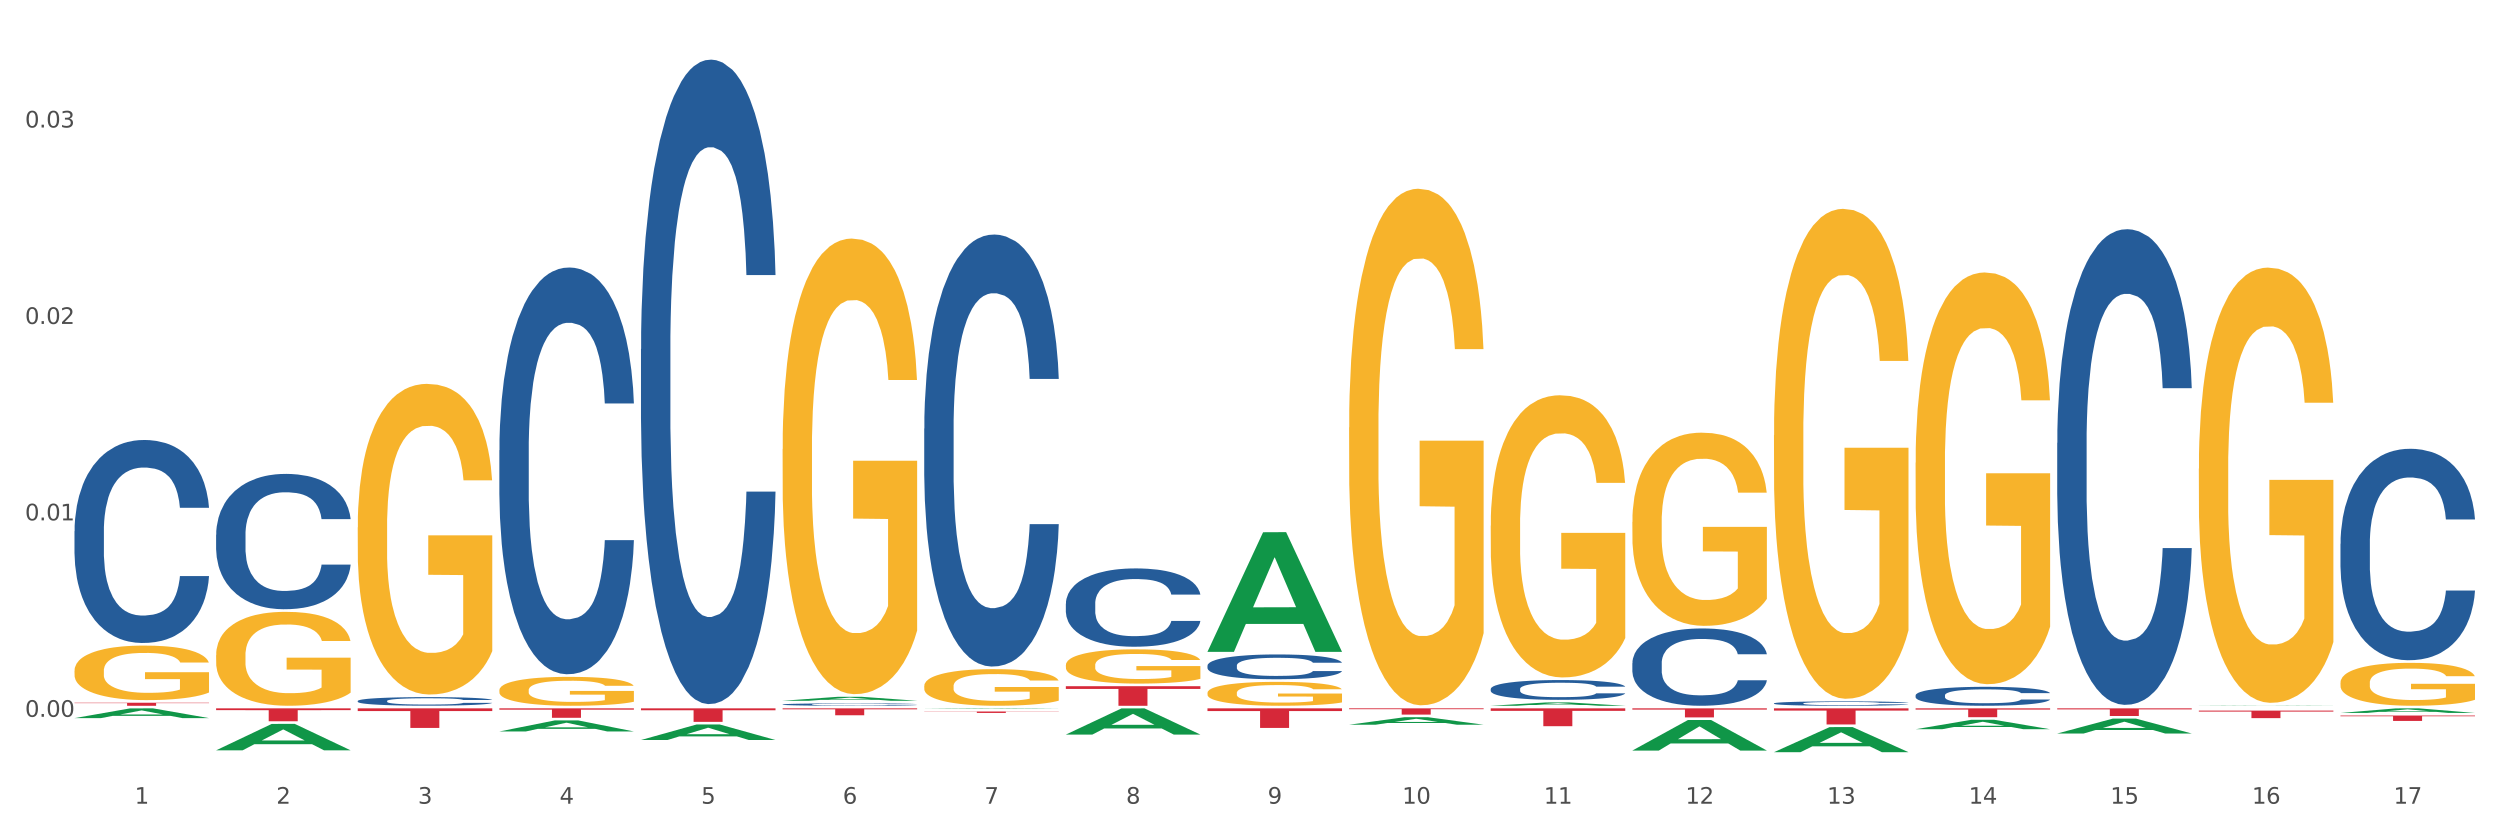 <?xml version="1.0" encoding="utf-8" standalone="no"?>
<!DOCTYPE svg PUBLIC "-//W3C//DTD SVG 1.1//EN"
  "http://www.w3.org/Graphics/SVG/1.1/DTD/svg11.dtd">
<svg xmlns:xlink="http://www.w3.org/1999/xlink" width="1080pt" height="360pt" viewBox="0 0 1080 360" xmlns="http://www.w3.org/2000/svg" version="1.1">
 <rect x="0" y="0" width="1080" height="360" fill="#333333" stroke="none"/>
 <defs>
  <style type="text/css">*{stroke-linejoin: round; stroke-linecap: butt}</style>
 </defs>
 <g id="figure_1">
  <g id="patch_1">
   <path d="M 0 360 
L 1080 360 
L 1080 0 
L 0 0 
z
" style="fill: #ffffff; stroke: #ffffff; stroke-linejoin: miter"/>
  </g>
  <g id="axes_1">
   <g id="matplotlib.axis_1">
    <g id="xtick_1">
     <g id="text_1">
      <!-- 1 -->
      <g style="fill: #4d4d4d" transform="translate(58.182 347.204) scale(0.096 -0.096)">
       <defs>
        <path id="DejaVuSans-31" d="M 794 531 
L 1825 531 
L 1825 4091 
L 703 3866 
L 703 4441 
L 1819 4666 
L 2450 4666 
L 2450 531 
L 3481 531 
L 3481 0 
L 794 0 
L 794 531 
z
" transform="scale(0.016)"/>
       </defs>
       <use xlink:href="#DejaVuSans-31"/>
      </g>
     </g>
    </g>
    <g id="xtick_2">
     <g id="text_2">
      <!-- 2 -->
      <g style="fill: #4d4d4d" transform="translate(119.364 347.204) scale(0.096 -0.096)">
       <defs>
        <path id="DejaVuSans-32" d="M 1228 531 
L 3431 531 
L 3431 0 
L 469 0 
L 469 531 
Q 828 903 1448 1529 
Q 2069 2156 2228 2338 
Q 2531 2678 2651 2914 
Q 2772 3150 2772 3378 
Q 2772 3750 2511 3984 
Q 2250 4219 1831 4219 
Q 1534 4219 1204 4116 
Q 875 4013 500 3803 
L 500 4441 
Q 881 4594 1212 4672 
Q 1544 4750 1819 4750 
Q 2544 4750 2975 4387 
Q 3406 4025 3406 3419 
Q 3406 3131 3298 2873 
Q 3191 2616 2906 2266 
Q 2828 2175 2409 1742 
Q 1991 1309 1228 531 
z
" transform="scale(0.016)"/>
       </defs>
       <use xlink:href="#DejaVuSans-32"/>
      </g>
     </g>
    </g>
    <g id="xtick_3">
     <g id="text_3">
      <!-- 3 -->
      <g style="fill: #4d4d4d" transform="translate(180.545 347.204) scale(0.096 -0.096)">
       <defs>
        <path id="DejaVuSans-33" d="M 2597 2516 
Q 3050 2419 3304 2112 
Q 3559 1806 3559 1356 
Q 3559 666 3084 287 
Q 2609 -91 1734 -91 
Q 1441 -91 1130 -33 
Q 819 25 488 141 
L 488 750 
Q 750 597 1062 519 
Q 1375 441 1716 441 
Q 2309 441 2620 675 
Q 2931 909 2931 1356 
Q 2931 1769 2642 2001 
Q 2353 2234 1838 2234 
L 1294 2234 
L 1294 2753 
L 1863 2753 
Q 2328 2753 2575 2939 
Q 2822 3125 2822 3475 
Q 2822 3834 2567 4026 
Q 2313 4219 1838 4219 
Q 1578 4219 1281 4162 
Q 984 4106 628 3988 
L 628 4550 
Q 988 4650 1302 4700 
Q 1616 4750 1894 4750 
Q 2613 4750 3031 4423 
Q 3450 4097 3450 3541 
Q 3450 3153 3228 2886 
Q 3006 2619 2597 2516 
z
" transform="scale(0.016)"/>
       </defs>
       <use xlink:href="#DejaVuSans-33"/>
      </g>
     </g>
    </g>
    <g id="xtick_4">
     <g id="text_4">
      <!-- 4 -->
      <g style="fill: #4d4d4d" transform="translate(241.726 347.204) scale(0.096 -0.096)">
       <defs>
        <path id="DejaVuSans-34" d="M 2419 4116 
L 825 1625 
L 2419 1625 
L 2419 4116 
z
M 2253 4666 
L 3047 4666 
L 3047 1625 
L 3713 1625 
L 3713 1100 
L 3047 1100 
L 3047 0 
L 2419 0 
L 2419 1100 
L 313 1100 
L 313 1709 
L 2253 4666 
z
" transform="scale(0.016)"/>
       </defs>
       <use xlink:href="#DejaVuSans-34"/>
      </g>
     </g>
    </g>
    <g id="xtick_5">
     <g id="text_5">
      <!-- 5 -->
      <g style="fill: #4d4d4d" transform="translate(302.908 347.204) scale(0.096 -0.096)">
       <defs>
        <path id="DejaVuSans-35" d="M 691 4666 
L 3169 4666 
L 3169 4134 
L 1269 4134 
L 1269 2991 
Q 1406 3038 1543 3061 
Q 1681 3084 1819 3084 
Q 2600 3084 3056 2656 
Q 3513 2228 3513 1497 
Q 3513 744 3044 326 
Q 2575 -91 1722 -91 
Q 1428 -91 1123 -41 
Q 819 9 494 109 
L 494 744 
Q 775 591 1075 516 
Q 1375 441 1709 441 
Q 2250 441 2565 725 
Q 2881 1009 2881 1497 
Q 2881 1984 2565 2268 
Q 2250 2553 1709 2553 
Q 1456 2553 1204 2497 
Q 953 2441 691 2322 
L 691 4666 
z
" transform="scale(0.016)"/>
       </defs>
       <use xlink:href="#DejaVuSans-35"/>
      </g>
     </g>
    </g>
    <g id="xtick_6">
     <g id="text_6">
      <!-- 6 -->
      <g style="fill: #4d4d4d" transform="translate(364.089 347.204) scale(0.096 -0.096)">
       <defs>
        <path id="DejaVuSans-36" d="M 2113 2584 
Q 1688 2584 1439 2293 
Q 1191 2003 1191 1497 
Q 1191 994 1439 701 
Q 1688 409 2113 409 
Q 2538 409 2786 701 
Q 3034 994 3034 1497 
Q 3034 2003 2786 2293 
Q 2538 2584 2113 2584 
z
M 3366 4563 
L 3366 3988 
Q 3128 4100 2886 4159 
Q 2644 4219 2406 4219 
Q 1781 4219 1451 3797 
Q 1122 3375 1075 2522 
Q 1259 2794 1537 2939 
Q 1816 3084 2150 3084 
Q 2853 3084 3261 2657 
Q 3669 2231 3669 1497 
Q 3669 778 3244 343 
Q 2819 -91 2113 -91 
Q 1303 -91 875 529 
Q 447 1150 447 2328 
Q 447 3434 972 4092 
Q 1497 4750 2381 4750 
Q 2619 4750 2861 4703 
Q 3103 4656 3366 4563 
z
" transform="scale(0.016)"/>
       </defs>
       <use xlink:href="#DejaVuSans-36"/>
      </g>
     </g>
    </g>
    <g id="xtick_7">
     <g id="text_7">
      <!-- 7 -->
      <g style="fill: #4d4d4d" transform="translate(425.271 347.204) scale(0.096 -0.096)">
       <defs>
        <path id="DejaVuSans-37" d="M 525 4666 
L 3525 4666 
L 3525 4397 
L 1831 0 
L 1172 0 
L 2766 4134 
L 525 4134 
L 525 4666 
z
" transform="scale(0.016)"/>
       </defs>
       <use xlink:href="#DejaVuSans-37"/>
      </g>
     </g>
    </g>
    <g id="xtick_8">
     <g id="text_8">
      <!-- 8 -->
      <g style="fill: #4d4d4d" transform="translate(486.452 347.204) scale(0.096 -0.096)">
       <defs>
        <path id="DejaVuSans-38" d="M 2034 2216 
Q 1584 2216 1326 1975 
Q 1069 1734 1069 1313 
Q 1069 891 1326 650 
Q 1584 409 2034 409 
Q 2484 409 2743 651 
Q 3003 894 3003 1313 
Q 3003 1734 2745 1975 
Q 2488 2216 2034 2216 
z
M 1403 2484 
Q 997 2584 770 2862 
Q 544 3141 544 3541 
Q 544 4100 942 4425 
Q 1341 4750 2034 4750 
Q 2731 4750 3128 4425 
Q 3525 4100 3525 3541 
Q 3525 3141 3298 2862 
Q 3072 2584 2669 2484 
Q 3125 2378 3379 2068 
Q 3634 1759 3634 1313 
Q 3634 634 3220 271 
Q 2806 -91 2034 -91 
Q 1263 -91 848 271 
Q 434 634 434 1313 
Q 434 1759 690 2068 
Q 947 2378 1403 2484 
z
M 1172 3481 
Q 1172 3119 1398 2916 
Q 1625 2713 2034 2713 
Q 2441 2713 2670 2916 
Q 2900 3119 2900 3481 
Q 2900 3844 2670 4047 
Q 2441 4250 2034 4250 
Q 1625 4250 1398 4047 
Q 1172 3844 1172 3481 
z
" transform="scale(0.016)"/>
       </defs>
       <use xlink:href="#DejaVuSans-38"/>
      </g>
     </g>
    </g>
    <g id="xtick_9">
     <g id="text_9">
      <!-- 9 -->
      <g style="fill: #4d4d4d" transform="translate(547.634 347.204) scale(0.096 -0.096)">
       <defs>
        <path id="DejaVuSans-39" d="M 703 97 
L 703 672 
Q 941 559 1184 500 
Q 1428 441 1663 441 
Q 2288 441 2617 861 
Q 2947 1281 2994 2138 
Q 2813 1869 2534 1725 
Q 2256 1581 1919 1581 
Q 1219 1581 811 2004 
Q 403 2428 403 3163 
Q 403 3881 828 4315 
Q 1253 4750 1959 4750 
Q 2769 4750 3195 4129 
Q 3622 3509 3622 2328 
Q 3622 1225 3098 567 
Q 2575 -91 1691 -91 
Q 1453 -91 1209 -44 
Q 966 3 703 97 
z
M 1959 2075 
Q 2384 2075 2632 2365 
Q 2881 2656 2881 3163 
Q 2881 3666 2632 3958 
Q 2384 4250 1959 4250 
Q 1534 4250 1286 3958 
Q 1038 3666 1038 3163 
Q 1038 2656 1286 2365 
Q 1534 2075 1959 2075 
z
" transform="scale(0.016)"/>
       </defs>
       <use xlink:href="#DejaVuSans-39"/>
      </g>
     </g>
    </g>
    <g id="xtick_10">
     <g id="text_10">
      <!-- 10 -->
      <g style="fill: #4d4d4d" transform="translate(605.761 347.204) scale(0.096 -0.096)">
       <defs>
        <path id="DejaVuSans-30" d="M 2034 4250 
Q 1547 4250 1301 3770 
Q 1056 3291 1056 2328 
Q 1056 1369 1301 889 
Q 1547 409 2034 409 
Q 2525 409 2770 889 
Q 3016 1369 3016 2328 
Q 3016 3291 2770 3770 
Q 2525 4250 2034 4250 
z
M 2034 4750 
Q 2819 4750 3233 4129 
Q 3647 3509 3647 2328 
Q 3647 1150 3233 529 
Q 2819 -91 2034 -91 
Q 1250 -91 836 529 
Q 422 1150 422 2328 
Q 422 3509 836 4129 
Q 1250 4750 2034 4750 
z
" transform="scale(0.016)"/>
       </defs>
       <use xlink:href="#DejaVuSans-31"/>
       <use xlink:href="#DejaVuSans-30" transform="translate(63.623 0)"/>
      </g>
     </g>
    </g>
    <g id="xtick_11">
     <g id="text_11">
      <!-- 11 -->
      <g style="fill: #4d4d4d" transform="translate(666.942 347.204) scale(0.096 -0.096)">
       <use xlink:href="#DejaVuSans-31"/>
       <use xlink:href="#DejaVuSans-31" transform="translate(63.623 0)"/>
      </g>
     </g>
    </g>
    <g id="xtick_12">
     <g id="text_12">
      <!-- 12 -->
      <g style="fill: #4d4d4d" transform="translate(728.124 347.204) scale(0.096 -0.096)">
       <use xlink:href="#DejaVuSans-31"/>
       <use xlink:href="#DejaVuSans-32" transform="translate(63.623 0)"/>
      </g>
     </g>
    </g>
    <g id="xtick_13">
     <g id="text_13">
      <!-- 13 -->
      <g style="fill: #4d4d4d" transform="translate(789.305 347.204) scale(0.096 -0.096)">
       <use xlink:href="#DejaVuSans-31"/>
       <use xlink:href="#DejaVuSans-33" transform="translate(63.623 0)"/>
      </g>
     </g>
    </g>
    <g id="xtick_14">
     <g id="text_14">
      <!-- 14 -->
      <g style="fill: #4d4d4d" transform="translate(850.487 347.204) scale(0.096 -0.096)">
       <use xlink:href="#DejaVuSans-31"/>
       <use xlink:href="#DejaVuSans-34" transform="translate(63.623 0)"/>
      </g>
     </g>
    </g>
    <g id="xtick_15">
     <g id="text_15">
      <!-- 15 -->
      <g style="fill: #4d4d4d" transform="translate(911.668 347.204) scale(0.096 -0.096)">
       <use xlink:href="#DejaVuSans-31"/>
       <use xlink:href="#DejaVuSans-35" transform="translate(63.623 0)"/>
      </g>
     </g>
    </g>
    <g id="xtick_16">
     <g id="text_16">
      <!-- 16 -->
      <g style="fill: #4d4d4d" transform="translate(972.849 347.204) scale(0.096 -0.096)">
       <use xlink:href="#DejaVuSans-31"/>
       <use xlink:href="#DejaVuSans-36" transform="translate(63.623 0)"/>
      </g>
     </g>
    </g>
    <g id="xtick_17">
     <g id="text_17">
      <!-- 17 -->
      <g style="fill: #4d4d4d" transform="translate(1034.031 347.204) scale(0.096 -0.096)">
       <use xlink:href="#DejaVuSans-31"/>
       <use xlink:href="#DejaVuSans-37" transform="translate(63.623 0)"/>
      </g>
     </g>
    </g>
    <g id="xtick_18"/>
    <g id="xtick_19"/>
    <g id="xtick_20"/>
    <g id="xtick_21"/>
    <g id="xtick_22"/>
    <g id="xtick_23"/>
    <g id="xtick_24"/>
    <g id="xtick_25"/>
    <g id="xtick_26"/>
    <g id="xtick_27"/>
    <g id="xtick_28"/>
    <g id="xtick_29"/>
    <g id="xtick_30"/>
    <g id="xtick_31"/>
    <g id="xtick_32"/>
    <g id="xtick_33"/>
   </g>
   <g id="matplotlib.axis_2">
    <g id="ytick_1">
     <g id="text_18">
      <!-- 0.00 -->
      <g style="fill: #4d4d4d" transform="translate(10.8 309.66) scale(0.096 -0.096)">
       <defs>
        <path id="DejaVuSans-2e" d="M 684 794 
L 1344 794 
L 1344 0 
L 684 0 
L 684 794 
z
" transform="scale(0.016)"/>
       </defs>
       <use xlink:href="#DejaVuSans-30"/>
       <use xlink:href="#DejaVuSans-2e" transform="translate(63.623 0)"/>
       <use xlink:href="#DejaVuSans-30" transform="translate(95.41 0)"/>
       <use xlink:href="#DejaVuSans-30" transform="translate(159.033 0)"/>
      </g>
     </g>
    </g>
    <g id="ytick_2">
     <g id="text_19">
      <!-- 0.01 -->
      <g style="fill: #4d4d4d" transform="translate(10.8 224.802) scale(0.096 -0.096)">
       <use xlink:href="#DejaVuSans-30"/>
       <use xlink:href="#DejaVuSans-2e" transform="translate(63.623 0)"/>
       <use xlink:href="#DejaVuSans-30" transform="translate(95.41 0)"/>
       <use xlink:href="#DejaVuSans-31" transform="translate(159.033 0)"/>
      </g>
     </g>
    </g>
    <g id="ytick_3">
     <g id="text_20">
      <!-- 0.02 -->
      <g style="fill: #4d4d4d" transform="translate(10.8 139.944) scale(0.096 -0.096)">
       <use xlink:href="#DejaVuSans-30"/>
       <use xlink:href="#DejaVuSans-2e" transform="translate(63.623 0)"/>
       <use xlink:href="#DejaVuSans-30" transform="translate(95.41 0)"/>
       <use xlink:href="#DejaVuSans-32" transform="translate(159.033 0)"/>
      </g>
     </g>
    </g>
    <g id="ytick_4">
     <g id="text_21">
      <!-- 0.03 -->
      <g style="fill: #4d4d4d" transform="translate(10.8 55.087) scale(0.096 -0.096)">
       <use xlink:href="#DejaVuSans-30"/>
       <use xlink:href="#DejaVuSans-2e" transform="translate(63.623 0)"/>
       <use xlink:href="#DejaVuSans-30" transform="translate(95.41 0)"/>
       <use xlink:href="#DejaVuSans-33" transform="translate(159.033 0)"/>
      </g>
     </g>
    </g>
    <g id="ytick_5"/>
    <g id="ytick_6"/>
    <g id="ytick_7"/>
   </g>
   <g id="PolyCollection_1">
    <path d="M 32.175 310.218 
L 32.235 310.214 
L 56.203 306.017 
L 66.15 306.013 
L 90.297 310.226 
L 78.793 310.226 
L 73.58 309.245 
L 48.833 309.245 
L 48.653 309.261 
L 43.62 310.226 
L 32.175 310.226 
L 32.175 310.218 
L 51.949 308.659 
L 70.464 308.656 
L 61.296 306.911 
L 61.176 306.903 
L 61.056 306.915 
L 51.889 308.656 
L 51.949 308.659 
L 32.175 310.218 
z
" clip-path="url(#peff9113311)" style="fill: #109648"/>
    <path d="M 276.901 150.855 
L 276.969 150.601 
L 276.969 143.482 
L 277.175 133.82 
L 277.931 116.022 
L 278.893 102.546 
L 280.542 86.782 
L 281.435 80.171 
L 282.603 72.798 
L 285.008 60.847 
L 287.756 50.677 
L 289.679 45.083 
L 291.122 41.524 
L 294.351 35.167 
L 296.206 32.37 
L 298.13 30.082 
L 299.779 28.556 
L 302.527 26.777 
L 304.725 26.014 
L 307.267 25.759 
L 309.397 26.014 
L 312.214 27.031 
L 316.336 30.082 
L 317.916 31.862 
L 320.046 34.913 
L 322.244 38.981 
L 324.031 43.049 
L 326.092 48.897 
L 328.221 56.525 
L 330.283 66.187 
L 331.725 75.086 
L 332.893 84.493 
L 333.924 95.935 
L 334.679 108.394 
L 335.023 118.818 
L 322.45 118.818 
L 322.107 109.411 
L 321.42 99.241 
L 320.733 92.375 
L 319.977 86.782 
L 318.809 80.425 
L 317.779 76.357 
L 316.061 71.526 
L 314.481 68.475 
L 313.176 66.695 
L 311.595 65.17 
L 308.229 63.644 
L 305.824 63.644 
L 304.313 64.153 
L 302.458 65.424 
L 300.878 67.204 
L 299.023 70.255 
L 297.58 73.56 
L 296.137 77.883 
L 295.313 80.934 
L 294.076 86.528 
L 293.252 91.104 
L 292.153 98.986 
L 291.534 104.58 
L 290.435 119.073 
L 289.954 129.752 
L 289.748 137.125 
L 289.611 145.261 
L 289.611 184.926 
L 290.023 202.724 
L 290.366 210.352 
L 290.916 218.997 
L 291.947 230.184 
L 293.458 241.117 
L 295.038 248.999 
L 296.343 253.83 
L 297.58 257.39 
L 298.817 260.187 
L 300.328 262.729 
L 301.565 264.255 
L 303.42 265.78 
L 305.618 266.543 
L 307.336 266.543 
L 310.84 265.272 
L 312.42 264.001 
L 313.931 262.221 
L 315.58 259.424 
L 316.886 256.373 
L 317.641 254.085 
L 318.878 249.254 
L 319.84 244.168 
L 320.664 238.32 
L 321.214 233.235 
L 321.832 225.607 
L 322.313 216.963 
L 322.45 212.386 
L 335.023 212.386 
L 334.748 221.539 
L 334.267 230.438 
L 333.305 242.389 
L 332.55 249.254 
L 331.382 257.644 
L 330.145 264.763 
L 328.428 272.646 
L 326.847 278.493 
L 325.199 283.579 
L 323.412 288.155 
L 320.183 294.512 
L 319.015 296.292 
L 316.542 299.343 
L 314.618 301.123 
L 311.802 302.902 
L 308.916 303.919 
L 305.893 304.174 
L 303.214 303.665 
L 300.26 302.14 
L 298.405 300.614 
L 296.343 298.326 
L 293.939 294.766 
L 291.672 290.444 
L 289.542 285.358 
L 287.55 279.511 
L 285.695 272.9 
L 283.29 261.967 
L 281.504 251.288 
L 280.198 241.372 
L 279.305 232.981 
L 278.412 222.302 
L 277.931 214.929 
L 277.175 197.13 
L 276.901 180.604 
L 276.901 150.855 
z
" clip-path="url(#peff9113311)" style="fill: #255c99"/>
    <path d="M 215.719 194.515 
L 215.788 194.354 
L 215.788 189.861 
L 215.994 183.763 
L 216.75 172.53 
L 217.712 164.025 
L 219.36 154.076 
L 220.254 149.903 
L 221.422 145.25 
L 223.826 137.707 
L 226.574 131.288 
L 228.498 127.758 
L 229.941 125.511 
L 233.17 121.5 
L 235.025 119.734 
L 236.948 118.29 
L 238.597 117.327 
L 241.345 116.204 
L 243.544 115.723 
L 246.086 115.562 
L 248.216 115.723 
L 251.032 116.365 
L 255.155 118.29 
L 256.735 119.414 
L 258.864 121.339 
L 261.063 123.907 
L 262.849 126.474 
L 264.91 130.165 
L 267.04 134.979 
L 269.101 141.077 
L 270.544 146.694 
L 271.712 152.631 
L 272.742 159.853 
L 273.498 167.716 
L 273.842 174.295 
L 261.269 174.295 
L 260.926 168.358 
L 260.238 161.939 
L 259.551 157.606 
L 258.796 154.076 
L 257.628 150.064 
L 256.597 147.496 
L 254.88 144.447 
L 253.3 142.522 
L 251.994 141.398 
L 250.414 140.435 
L 247.048 139.473 
L 244.643 139.473 
L 243.132 139.794 
L 241.277 140.596 
L 239.696 141.719 
L 237.841 143.645 
L 236.399 145.731 
L 234.956 148.459 
L 234.132 150.385 
L 232.895 153.915 
L 232.07 156.804 
L 230.971 161.778 
L 230.353 165.309 
L 229.254 174.456 
L 228.773 181.195 
L 228.567 185.849 
L 228.429 190.984 
L 228.429 216.018 
L 228.841 227.251 
L 229.185 232.065 
L 229.735 237.521 
L 230.765 244.582 
L 232.277 251.482 
L 233.857 256.457 
L 235.162 259.506 
L 236.399 261.752 
L 237.635 263.518 
L 239.147 265.122 
L 240.383 266.085 
L 242.238 267.048 
L 244.437 267.529 
L 246.154 267.529 
L 249.658 266.727 
L 251.238 265.925 
L 252.75 264.801 
L 254.399 263.036 
L 255.704 261.111 
L 256.46 259.666 
L 257.696 256.617 
L 258.658 253.408 
L 259.483 249.717 
L 260.032 246.508 
L 260.651 241.693 
L 261.132 236.237 
L 261.269 233.349 
L 273.842 233.349 
L 273.567 239.126 
L 273.086 244.742 
L 272.124 252.285 
L 271.368 256.617 
L 270.2 261.913 
L 268.964 266.406 
L 267.246 271.381 
L 265.666 275.072 
L 264.017 278.281 
L 262.231 281.17 
L 259.002 285.181 
L 257.834 286.305 
L 255.361 288.23 
L 253.437 289.354 
L 250.62 290.477 
L 247.735 291.119 
L 244.712 291.279 
L 242.032 290.958 
L 239.078 289.996 
L 237.223 289.033 
L 235.162 287.589 
L 232.757 285.342 
L 230.49 282.614 
L 228.361 279.404 
L 226.368 275.714 
L 224.513 271.541 
L 222.109 264.641 
L 220.322 257.901 
L 219.017 251.643 
L 218.124 246.347 
L 217.231 239.607 
L 216.75 234.954 
L 215.994 223.721 
L 215.719 213.29 
L 215.719 194.515 
z
" clip-path="url(#peff9113311)" style="fill: #255c99"/>
    <path d="M 154.538 302.819 
L 154.607 302.815 
L 154.607 302.72 
L 154.813 302.592 
L 155.568 302.355 
L 156.53 302.175 
L 158.179 301.965 
L 159.072 301.877 
L 160.24 301.779 
L 162.645 301.62 
L 165.393 301.485 
L 167.317 301.41 
L 168.759 301.363 
L 171.988 301.278 
L 173.843 301.241 
L 175.767 301.21 
L 177.416 301.19 
L 180.164 301.166 
L 182.362 301.156 
L 184.904 301.153 
L 187.034 301.156 
L 189.851 301.17 
L 193.973 301.21 
L 195.553 301.234 
L 197.683 301.275 
L 199.882 301.329 
L 201.668 301.383 
L 203.729 301.461 
L 205.859 301.562 
L 207.92 301.691 
L 209.362 301.81 
L 210.53 301.935 
L 211.561 302.087 
L 212.317 302.253 
L 212.66 302.392 
L 200.088 302.392 
L 199.744 302.267 
L 199.057 302.131 
L 198.37 302.04 
L 197.614 301.965 
L 196.446 301.881 
L 195.416 301.827 
L 193.698 301.762 
L 192.118 301.722 
L 190.813 301.698 
L 189.233 301.678 
L 185.866 301.657 
L 183.462 301.657 
L 181.95 301.664 
L 180.095 301.681 
L 178.515 301.705 
L 176.66 301.745 
L 175.217 301.789 
L 173.775 301.847 
L 172.95 301.888 
L 171.713 301.962 
L 170.889 302.023 
L 169.79 302.128 
L 169.171 302.202 
L 168.072 302.395 
L 167.591 302.538 
L 167.385 302.636 
L 167.248 302.744 
L 167.248 303.272 
L 167.66 303.509 
L 168.004 303.611 
L 168.553 303.726 
L 169.584 303.875 
L 171.095 304.02 
L 172.675 304.125 
L 173.981 304.19 
L 175.217 304.237 
L 176.454 304.274 
L 177.965 304.308 
L 179.202 304.329 
L 181.057 304.349 
L 183.255 304.359 
L 184.973 304.359 
L 188.477 304.342 
L 190.057 304.325 
L 191.568 304.301 
L 193.217 304.264 
L 194.523 304.224 
L 195.278 304.193 
L 196.515 304.129 
L 197.477 304.061 
L 198.301 303.983 
L 198.851 303.916 
L 199.469 303.814 
L 199.95 303.699 
L 200.088 303.638 
L 212.66 303.638 
L 212.385 303.76 
L 211.904 303.878 
L 210.943 304.037 
L 210.187 304.129 
L 209.019 304.241 
L 207.782 304.335 
L 206.065 304.44 
L 204.485 304.518 
L 202.836 304.586 
L 201.049 304.647 
L 197.82 304.731 
L 196.652 304.755 
L 194.179 304.796 
L 192.256 304.82 
L 189.439 304.843 
L 186.553 304.857 
L 183.53 304.86 
L 180.851 304.853 
L 177.897 304.833 
L 176.042 304.813 
L 173.981 304.782 
L 171.576 304.735 
L 169.309 304.677 
L 167.179 304.61 
L 165.187 304.532 
L 163.332 304.444 
L 160.927 304.298 
L 159.141 304.156 
L 157.836 304.024 
L 156.942 303.912 
L 156.049 303.77 
L 155.568 303.672 
L 154.813 303.435 
L 154.538 303.215 
L 154.538 302.819 
z
" clip-path="url(#peff9113311)" style="fill: #255c99"/>
    <path d="M 93.356 230.994 
L 93.425 230.94 
L 93.425 229.445 
L 93.631 227.416 
L 94.387 223.678 
L 95.349 220.847 
L 96.998 217.537 
L 97.891 216.148 
L 99.059 214.6 
L 101.463 212.09 
L 104.211 209.954 
L 106.135 208.779 
L 107.578 208.031 
L 110.807 206.696 
L 112.662 206.109 
L 114.585 205.628 
L 116.234 205.308 
L 118.982 204.934 
L 121.181 204.774 
L 123.723 204.72 
L 125.853 204.774 
L 128.67 204.987 
L 132.792 205.628 
L 134.372 206.002 
L 136.502 206.643 
L 138.7 207.497 
L 140.486 208.352 
L 142.547 209.58 
L 144.677 211.182 
L 146.738 213.211 
L 148.181 215.08 
L 149.349 217.056 
L 150.38 219.459 
L 151.135 222.076 
L 151.479 224.265 
L 138.906 224.265 
L 138.563 222.289 
L 137.876 220.153 
L 137.189 218.711 
L 136.433 217.537 
L 135.265 216.202 
L 134.234 215.347 
L 132.517 214.333 
L 130.937 213.692 
L 129.631 213.318 
L 128.051 212.998 
L 124.685 212.677 
L 122.28 212.677 
L 120.769 212.784 
L 118.914 213.051 
L 117.334 213.425 
L 115.479 214.066 
L 114.036 214.76 
L 112.593 215.668 
L 111.769 216.308 
L 110.532 217.483 
L 109.708 218.444 
L 108.608 220.1 
L 107.99 221.275 
L 106.891 224.318 
L 106.41 226.561 
L 106.204 228.11 
L 106.066 229.819 
L 106.066 238.149 
L 106.479 241.887 
L 106.822 243.489 
L 107.372 245.305 
L 108.402 247.654 
L 109.914 249.951 
L 111.494 251.606 
L 112.799 252.621 
L 114.036 253.368 
L 115.273 253.956 
L 116.784 254.49 
L 118.021 254.81 
L 119.876 255.131 
L 122.074 255.291 
L 123.792 255.291 
L 127.295 255.024 
L 128.876 254.757 
L 130.387 254.383 
L 132.036 253.796 
L 133.341 253.155 
L 134.097 252.674 
L 135.334 251.66 
L 136.296 250.591 
L 137.12 249.363 
L 137.67 248.295 
L 138.288 246.693 
L 138.769 244.878 
L 138.906 243.916 
L 151.479 243.916 
L 151.204 245.839 
L 150.723 247.708 
L 149.761 250.218 
L 149.005 251.66 
L 147.838 253.422 
L 146.601 254.917 
L 144.883 256.572 
L 143.303 257.801 
L 141.654 258.869 
L 139.868 259.83 
L 136.639 261.165 
L 135.471 261.539 
L 132.998 262.179 
L 131.074 262.553 
L 128.257 262.927 
L 125.372 263.141 
L 122.349 263.194 
L 119.669 263.087 
L 116.715 262.767 
L 114.86 262.446 
L 112.799 261.966 
L 110.395 261.218 
L 108.127 260.31 
L 105.998 259.242 
L 104.005 258.014 
L 102.15 256.626 
L 99.746 254.33 
L 97.959 252.087 
L 96.654 250.004 
L 95.761 248.242 
L 94.868 245.999 
L 94.387 244.45 
L 93.631 240.712 
L 93.356 237.241 
L 93.356 230.994 
z
" clip-path="url(#peff9113311)" style="fill: #255c99"/>
    <path d="M 32.175 229.476 
L 32.244 229.396 
L 32.244 227.153 
L 32.45 224.11 
L 33.206 218.503 
L 34.167 214.258 
L 35.816 209.293 
L 36.709 207.21 
L 37.877 204.887 
L 40.282 201.123 
L 43.03 197.919 
L 44.954 196.157 
L 46.396 195.036 
L 49.625 193.034 
L 51.48 192.153 
L 53.404 191.432 
L 55.053 190.951 
L 57.801 190.391 
L 60 190.15 
L 62.542 190.07 
L 64.671 190.15 
L 67.488 190.471 
L 71.61 191.432 
L 73.19 191.992 
L 75.32 192.954 
L 77.519 194.235 
L 79.305 195.517 
L 81.366 197.359 
L 83.496 199.762 
L 85.557 202.805 
L 87 205.608 
L 88.168 208.572 
L 89.198 212.176 
L 89.954 216.101 
L 90.297 219.384 
L 77.725 219.384 
L 77.381 216.421 
L 76.694 213.217 
L 76.007 211.055 
L 75.251 209.293 
L 74.084 207.29 
L 73.053 206.009 
L 71.335 204.487 
L 69.755 203.526 
L 68.45 202.965 
L 66.87 202.485 
L 63.503 202.004 
L 61.099 202.004 
L 59.587 202.164 
L 57.732 202.565 
L 56.152 203.125 
L 54.297 204.087 
L 52.854 205.128 
L 51.412 206.489 
L 50.587 207.45 
L 49.351 209.213 
L 48.526 210.654 
L 47.427 213.137 
L 46.809 214.899 
L 45.709 219.464 
L 45.228 222.828 
L 45.022 225.151 
L 44.885 227.714 
L 44.885 240.209 
L 45.297 245.815 
L 45.641 248.218 
L 46.19 250.941 
L 47.221 254.465 
L 48.732 257.909 
L 50.312 260.392 
L 51.618 261.914 
L 52.854 263.035 
L 54.091 263.916 
L 55.603 264.717 
L 56.839 265.198 
L 58.694 265.678 
L 60.893 265.919 
L 62.61 265.919 
L 66.114 265.518 
L 67.694 265.118 
L 69.206 264.557 
L 70.855 263.676 
L 72.16 262.715 
L 72.916 261.994 
L 74.152 260.472 
L 75.114 258.87 
L 75.939 257.028 
L 76.488 255.426 
L 77.106 253.024 
L 77.587 250.3 
L 77.725 248.859 
L 90.297 248.859 
L 90.023 251.742 
L 89.542 254.545 
L 88.58 258.31 
L 87.824 260.472 
L 86.656 263.115 
L 85.419 265.358 
L 83.702 267.841 
L 82.122 269.683 
L 80.473 271.285 
L 78.687 272.727 
L 75.458 274.729 
L 74.29 275.29 
L 71.816 276.251 
L 69.893 276.811 
L 67.076 277.372 
L 64.19 277.692 
L 61.167 277.772 
L 58.488 277.612 
L 55.534 277.132 
L 53.679 276.651 
L 51.618 275.93 
L 49.213 274.809 
L 46.946 273.447 
L 44.816 271.846 
L 42.824 270.003 
L 40.969 267.921 
L 38.564 264.477 
L 36.778 261.113 
L 35.473 257.989 
L 34.58 255.346 
L 33.686 251.982 
L 33.206 249.66 
L 32.45 244.053 
L 32.175 238.847 
L 32.175 229.476 
z
" clip-path="url(#peff9113311)" style="fill: #255c99"/>
    <path d="M 32.175 303.572 
L 90.297 303.572 
L 90.297 303.755 
L 67.434 303.756 
L 67.434 304.892 
L 54.901 304.892 
L 54.901 303.756 
L 32.175 303.755 
L 32.175 303.573 
L 32.175 303.572 
z
" clip-path="url(#peff9113311)" style="fill: #d62839"/>
    <path d="M 93.356 306.013 
L 151.479 306.013 
L 151.479 306.789 
L 128.615 306.794 
L 128.615 311.596 
L 116.082 311.596 
L 116.082 306.794 
L 93.356 306.789 
L 93.356 306.018 
L 93.356 306.013 
z
" clip-path="url(#peff9113311)" style="fill: #d62839"/>
    <path d="M 154.538 306.013 
L 212.66 306.013 
L 212.66 307.186 
L 189.797 307.194 
L 189.797 314.456 
L 177.263 314.456 
L 177.263 307.194 
L 154.538 307.186 
L 154.538 306.021 
L 154.538 306.013 
z
" clip-path="url(#peff9113311)" style="fill: #d62839"/>
    <path d="M 215.719 306.013 
L 273.842 306.013 
L 273.842 306.578 
L 250.978 306.581 
L 250.978 310.079 
L 238.445 310.079 
L 238.445 306.581 
L 215.719 306.578 
L 215.719 306.016 
L 215.719 306.013 
z
" clip-path="url(#peff9113311)" style="fill: #d62839"/>
    <path d="M 338.082 304.32 
L 338.151 304.319 
L 338.151 304.292 
L 338.357 304.256 
L 339.113 304.19 
L 340.074 304.14 
L 341.723 304.081 
L 342.616 304.056 
L 343.784 304.029 
L 346.189 303.984 
L 348.937 303.946 
L 350.861 303.926 
L 352.304 303.912 
L 355.533 303.889 
L 357.387 303.878 
L 359.311 303.87 
L 360.96 303.864 
L 363.708 303.857 
L 365.907 303.854 
L 368.449 303.854 
L 370.578 303.854 
L 373.395 303.858 
L 377.517 303.87 
L 379.097 303.876 
L 381.227 303.888 
L 383.426 303.903 
L 385.212 303.918 
L 387.273 303.94 
L 389.403 303.968 
L 391.464 304.004 
L 392.907 304.037 
L 394.075 304.073 
L 395.105 304.115 
L 395.861 304.162 
L 396.204 304.201 
L 383.632 304.201 
L 383.288 304.165 
L 382.601 304.128 
L 381.914 304.102 
L 381.159 304.081 
L 379.991 304.057 
L 378.96 304.042 
L 377.243 304.024 
L 375.662 304.013 
L 374.357 304.006 
L 372.777 304 
L 369.41 303.995 
L 367.006 303.995 
L 365.494 303.997 
L 363.639 304.001 
L 362.059 304.008 
L 360.204 304.019 
L 358.762 304.032 
L 357.319 304.048 
L 356.494 304.059 
L 355.258 304.08 
L 354.433 304.097 
L 353.334 304.127 
L 352.716 304.147 
L 351.616 304.201 
L 351.136 304.241 
L 350.929 304.269 
L 350.792 304.299 
L 350.792 304.447 
L 351.204 304.513 
L 351.548 304.542 
L 352.097 304.574 
L 353.128 304.616 
L 354.639 304.656 
L 356.22 304.686 
L 357.525 304.704 
L 358.762 304.717 
L 359.998 304.728 
L 361.51 304.737 
L 362.746 304.743 
L 364.601 304.748 
L 366.8 304.751 
L 368.517 304.751 
L 372.021 304.747 
L 373.601 304.742 
L 375.113 304.735 
L 376.762 304.725 
L 378.067 304.713 
L 378.823 304.705 
L 380.059 304.687 
L 381.021 304.668 
L 381.846 304.646 
L 382.395 304.627 
L 383.014 304.599 
L 383.494 304.566 
L 383.632 304.549 
L 396.204 304.549 
L 395.93 304.583 
L 395.449 304.617 
L 394.487 304.661 
L 393.731 304.687 
L 392.563 304.718 
L 391.327 304.745 
L 389.609 304.774 
L 388.029 304.796 
L 386.38 304.815 
L 384.594 304.832 
L 381.365 304.856 
L 380.197 304.862 
L 377.723 304.874 
L 375.8 304.88 
L 372.983 304.887 
L 370.097 304.891 
L 367.075 304.892 
L 364.395 304.89 
L 361.441 304.884 
L 359.586 304.878 
L 357.525 304.87 
L 355.12 304.857 
L 352.853 304.84 
L 350.723 304.821 
L 348.731 304.8 
L 346.876 304.775 
L 344.471 304.734 
L 342.685 304.694 
L 341.38 304.657 
L 340.487 304.626 
L 339.594 304.586 
L 339.113 304.559 
L 338.357 304.492 
L 338.082 304.431 
L 338.082 304.32 
z
" clip-path="url(#peff9113311)" style="fill: #255c99"/>
    <path d="M 276.901 306.013 
L 335.023 306.013 
L 335.023 306.823 
L 312.16 306.828 
L 312.16 311.841 
L 299.626 311.841 
L 299.626 306.828 
L 276.901 306.823 
L 276.901 306.018 
L 276.901 306.013 
z
" clip-path="url(#peff9113311)" style="fill: #d62839"/>
    <path d="M 399.263 307.369 
L 457.386 307.369 
L 457.386 307.455 
L 434.523 307.455 
L 434.523 307.987 
L 421.989 307.987 
L 421.989 307.455 
L 399.263 307.455 
L 399.263 307.369 
L 399.263 307.369 
z
" clip-path="url(#peff9113311)" style="fill: #d62839"/>
    <path d="M 460.445 296.435 
L 518.567 296.435 
L 518.567 297.61 
L 495.704 297.618 
L 495.704 304.892 
L 483.17 304.892 
L 483.17 297.618 
L 460.445 297.61 
L 460.445 296.443 
L 460.445 296.435 
z
" clip-path="url(#peff9113311)" style="fill: #d62839"/>
    <path d="M 521.626 306.013 
L 579.749 306.013 
L 579.749 307.186 
L 556.885 307.194 
L 556.885 314.46 
L 544.352 314.46 
L 544.352 307.194 
L 521.626 307.186 
L 521.626 306.021 
L 521.626 306.013 
z
" clip-path="url(#peff9113311)" style="fill: #d62839"/>
    <path d="M 582.808 306.013 
L 640.93 306.013 
L 640.93 306.385 
L 618.067 306.388 
L 618.067 308.695 
L 605.533 308.695 
L 605.533 306.388 
L 582.808 306.385 
L 582.808 306.015 
L 582.808 306.013 
z
" clip-path="url(#peff9113311)" style="fill: #d62839"/>
    <path d="M 643.989 306.013 
L 702.112 306.013 
L 702.112 307.083 
L 679.248 307.09 
L 679.248 313.715 
L 666.715 313.715 
L 666.715 307.09 
L 643.989 307.083 
L 643.989 306.02 
L 643.989 306.013 
z
" clip-path="url(#peff9113311)" style="fill: #d62839"/>
    <path d="M 705.171 306.013 
L 763.293 306.013 
L 763.293 306.554 
L 740.43 306.557 
L 740.43 309.905 
L 727.896 309.905 
L 727.896 306.557 
L 705.171 306.554 
L 705.171 306.016 
L 705.171 306.013 
z
" clip-path="url(#peff9113311)" style="fill: #d62839"/>
    <path d="M 766.352 306.013 
L 824.474 306.013 
L 824.474 306.98 
L 801.611 306.987 
L 801.611 312.977 
L 789.078 312.977 
L 789.078 306.987 
L 766.352 306.98 
L 766.352 306.019 
L 766.352 306.013 
z
" clip-path="url(#peff9113311)" style="fill: #d62839"/>
    <path d="M 32.175 289.779 
L 32.244 289.758 
L 32.244 288.983 
L 32.381 288.316 
L 33.067 286.703 
L 34.096 285.369 
L 34.851 284.659 
L 35.606 284.078 
L 36.498 283.497 
L 37.596 282.895 
L 39.586 282.013 
L 40.821 281.561 
L 42.331 281.088 
L 45.076 280.399 
L 47.066 280.012 
L 49.124 279.689 
L 52.487 279.302 
L 54.683 279.13 
L 57.016 279.001 
L 59.829 278.915 
L 61.957 278.893 
L 66.623 278.958 
L 70.603 279.152 
L 72.524 279.302 
L 74.995 279.56 
L 76.299 279.733 
L 78.426 280.077 
L 80.622 280.529 
L 82.131 280.916 
L 84.396 281.647 
L 86.111 282.379 
L 87.69 283.282 
L 88.513 283.906 
L 89.131 284.487 
L 89.68 285.154 
L 90.229 286.208 
L 77.877 286.208 
L 77.397 285.455 
L 76.642 284.745 
L 75.544 284.057 
L 74.583 283.626 
L 72.936 283.089 
L 71.426 282.744 
L 69.848 282.486 
L 67.927 282.271 
L 66.417 282.164 
L 64.29 282.077 
L 60.104 282.099 
L 57.29 282.271 
L 55.369 282.486 
L 54.134 282.68 
L 53.036 282.895 
L 51.801 283.196 
L 50.36 283.648 
L 49.33 284.057 
L 48.301 284.573 
L 47.478 285.089 
L 46.723 285.692 
L 46.105 286.337 
L 45.625 287.004 
L 45.213 287.822 
L 44.87 289.177 
L 44.87 292.124 
L 45.007 292.791 
L 45.35 293.673 
L 45.762 294.34 
L 46.448 295.136 
L 47.066 295.674 
L 48.232 296.448 
L 49.536 297.094 
L 50.566 297.503 
L 51.595 297.847 
L 53.379 298.32 
L 55.369 298.707 
L 57.085 298.944 
L 59.418 299.159 
L 60.996 299.245 
L 62.368 299.288 
L 65.731 299.288 
L 68.133 299.224 
L 70.809 299.073 
L 72.868 298.879 
L 74.583 298.643 
L 76.504 298.256 
L 77.74 297.89 
L 77.74 293.394 
L 62.643 293.372 
L 62.643 290.382 
L 90.297 290.382 
L 90.297 299.159 
L 89.131 299.611 
L 87.827 300.02 
L 86.455 300.385 
L 84.396 300.837 
L 81.926 301.267 
L 79.73 301.569 
L 77.397 301.827 
L 74.652 302.063 
L 71.083 302.279 
L 68.887 302.365 
L 66.143 302.429 
L 62.917 302.451 
L 60.104 302.408 
L 57.359 302.3 
L 54.477 302.107 
L 51.663 301.827 
L 49.536 301.547 
L 47.409 301.203 
L 45.144 300.751 
L 43.36 300.321 
L 41.988 299.934 
L 40.478 299.439 
L 38.831 298.793 
L 37.596 298.213 
L 36.498 297.61 
L 35.332 296.836 
L 34.508 296.169 
L 33.685 295.33 
L 33.204 294.706 
L 32.655 293.738 
L 32.244 292.382 
L 32.175 289.779 
z
" clip-path="url(#peff9113311)" style="fill: #f7b32b"/>
    <path d="M 888.715 306.013 
L 946.837 306.013 
L 946.837 306.47 
L 923.974 306.473 
L 923.974 309.303 
L 911.44 309.303 
L 911.44 306.473 
L 888.715 306.47 
L 888.715 306.016 
L 888.715 306.013 
z
" clip-path="url(#peff9113311)" style="fill: #d62839"/>
    <path d="M 338.082 306.013 
L 396.204 306.013 
L 396.204 306.427 
L 373.341 306.43 
L 373.341 308.994 
L 360.808 308.994 
L 360.808 306.43 
L 338.082 306.427 
L 338.082 306.015 
L 338.082 306.013 
z
" clip-path="url(#peff9113311)" style="fill: #d62839"/>
    <path d="M 949.896 306.968 
L 1008.019 306.968 
L 1008.019 307.42 
L 985.155 307.423 
L 985.155 310.221 
L 972.622 310.221 
L 972.622 307.423 
L 949.896 307.42 
L 949.896 306.971 
L 949.896 306.968 
z
" clip-path="url(#peff9113311)" style="fill: #d62839"/>
    <path d="M 399.263 185.175 
L 399.332 185.005 
L 399.332 180.232 
L 399.538 173.756 
L 400.294 161.825 
L 401.256 152.792 
L 402.905 142.224 
L 403.798 137.793 
L 404.966 132.85 
L 407.37 124.84 
L 410.118 118.022 
L 412.042 114.272 
L 413.485 111.886 
L 416.714 107.625 
L 418.569 105.75 
L 420.493 104.216 
L 422.141 103.194 
L 424.89 102.001 
L 427.088 101.489 
L 429.63 101.319 
L 431.76 101.489 
L 434.577 102.171 
L 438.699 104.216 
L 440.279 105.409 
L 442.409 107.455 
L 444.607 110.182 
L 446.393 112.909 
L 448.455 116.829 
L 450.584 121.942 
L 452.645 128.419 
L 454.088 134.384 
L 455.256 140.69 
L 456.287 148.36 
L 457.042 156.712 
L 457.386 163.7 
L 444.813 163.7 
L 444.47 157.393 
L 443.783 150.576 
L 443.096 145.974 
L 442.34 142.224 
L 441.172 137.963 
L 440.142 135.236 
L 438.424 131.998 
L 436.844 129.953 
L 435.538 128.76 
L 433.958 127.737 
L 430.592 126.714 
L 428.187 126.714 
L 426.676 127.055 
L 424.821 127.907 
L 423.241 129.101 
L 421.386 131.146 
L 419.943 133.362 
L 418.5 136.259 
L 417.676 138.304 
L 416.439 142.054 
L 415.615 145.122 
L 414.515 150.405 
L 413.897 154.155 
L 412.798 163.87 
L 412.317 171.029 
L 412.111 175.971 
L 411.973 181.425 
L 411.973 208.014 
L 412.386 219.945 
L 412.729 225.058 
L 413.279 230.853 
L 414.309 238.352 
L 415.821 245.681 
L 417.401 250.965 
L 418.706 254.203 
L 419.943 256.589 
L 421.18 258.464 
L 422.691 260.168 
L 423.928 261.191 
L 425.783 262.214 
L 427.981 262.725 
L 429.699 262.725 
L 433.203 261.873 
L 434.783 261.021 
L 436.294 259.827 
L 437.943 257.953 
L 439.248 255.907 
L 440.004 254.373 
L 441.241 251.135 
L 442.203 247.726 
L 443.027 243.806 
L 443.577 240.397 
L 444.195 235.284 
L 444.676 229.489 
L 444.813 226.421 
L 457.386 226.421 
L 457.111 232.557 
L 456.63 238.523 
L 455.668 246.533 
L 454.913 251.135 
L 453.745 256.76 
L 452.508 261.532 
L 450.79 266.815 
L 449.21 270.736 
L 447.561 274.144 
L 445.775 277.212 
L 442.546 281.473 
L 441.378 282.666 
L 438.905 284.712 
L 436.981 285.905 
L 434.164 287.098 
L 431.279 287.779 
L 428.256 287.95 
L 425.577 287.609 
L 422.622 286.586 
L 420.767 285.564 
L 418.706 284.03 
L 416.302 281.644 
L 414.035 278.746 
L 411.905 275.337 
L 409.912 271.417 
L 408.057 266.986 
L 405.653 259.657 
L 403.867 252.499 
L 402.561 245.851 
L 401.668 240.227 
L 400.775 233.068 
L 400.294 228.126 
L 399.538 216.195 
L 399.263 205.116 
L 399.263 185.175 
z
" clip-path="url(#peff9113311)" style="fill: #255c99"/>
    <path d="M 521.626 287.534 
L 521.695 287.525 
L 521.695 287.25 
L 521.901 286.878 
L 522.657 286.193 
L 523.619 285.674 
L 525.268 285.067 
L 526.161 284.812 
L 527.329 284.528 
L 529.733 284.068 
L 532.481 283.676 
L 534.405 283.461 
L 535.848 283.324 
L 539.077 283.079 
L 540.932 282.971 
L 542.855 282.883 
L 544.504 282.825 
L 547.252 282.756 
L 549.451 282.727 
L 551.993 282.717 
L 554.123 282.727 
L 556.939 282.766 
L 561.062 282.883 
L 562.642 282.952 
L 564.772 283.069 
L 566.97 283.226 
L 568.756 283.383 
L 570.817 283.608 
L 572.947 283.902 
L 575.008 284.274 
L 576.451 284.616 
L 577.619 284.979 
L 578.649 285.419 
L 579.405 285.899 
L 579.749 286.301 
L 567.176 286.301 
L 566.833 285.938 
L 566.146 285.547 
L 565.459 285.282 
L 564.703 285.067 
L 563.535 284.822 
L 562.504 284.665 
L 560.787 284.479 
L 559.207 284.362 
L 557.901 284.293 
L 556.321 284.235 
L 552.955 284.176 
L 550.55 284.176 
L 549.039 284.195 
L 547.184 284.244 
L 545.604 284.313 
L 543.749 284.43 
L 542.306 284.558 
L 540.863 284.724 
L 540.039 284.842 
L 538.802 285.057 
L 537.978 285.233 
L 536.878 285.537 
L 536.26 285.752 
L 535.161 286.31 
L 534.68 286.722 
L 534.474 287.006 
L 534.336 287.319 
L 534.336 288.847 
L 534.749 289.532 
L 535.092 289.826 
L 535.642 290.159 
L 536.672 290.59 
L 538.184 291.011 
L 539.764 291.314 
L 541.069 291.5 
L 542.306 291.637 
L 543.542 291.745 
L 545.054 291.843 
L 546.291 291.902 
L 548.146 291.96 
L 550.344 291.99 
L 552.062 291.99 
L 555.565 291.941 
L 557.146 291.892 
L 558.657 291.823 
L 560.306 291.716 
L 561.611 291.598 
L 562.367 291.51 
L 563.604 291.324 
L 564.565 291.128 
L 565.39 290.903 
L 565.939 290.707 
L 566.558 290.413 
L 567.039 290.08 
L 567.176 289.904 
L 579.749 289.904 
L 579.474 290.257 
L 578.993 290.599 
L 578.031 291.06 
L 577.275 291.324 
L 576.107 291.647 
L 574.871 291.921 
L 573.153 292.225 
L 571.573 292.45 
L 569.924 292.646 
L 568.138 292.822 
L 564.909 293.067 
L 563.741 293.135 
L 561.268 293.253 
L 559.344 293.322 
L 556.527 293.39 
L 553.642 293.429 
L 550.619 293.439 
L 547.939 293.419 
L 544.985 293.361 
L 543.13 293.302 
L 541.069 293.214 
L 538.665 293.077 
L 536.397 292.91 
L 534.268 292.714 
L 532.275 292.489 
L 530.42 292.235 
L 528.016 291.814 
L 526.229 291.402 
L 524.924 291.02 
L 524.031 290.697 
L 523.138 290.286 
L 522.657 290.002 
L 521.901 289.317 
L 521.626 288.68 
L 521.626 287.534 
z
" clip-path="url(#peff9113311)" style="fill: #255c99"/>
    <path d="M 93.356 283.065 
L 93.425 283.028 
L 93.425 281.694 
L 93.562 280.546 
L 94.248 277.766 
L 95.278 275.469 
L 96.033 274.246 
L 96.787 273.246 
L 97.68 272.245 
L 98.778 271.207 
L 100.768 269.688 
L 102.003 268.91 
L 103.512 268.095 
L 106.257 266.909 
L 108.247 266.242 
L 110.306 265.686 
L 113.668 265.019 
L 115.864 264.723 
L 118.197 264.5 
L 121.011 264.352 
L 123.138 264.315 
L 127.804 264.426 
L 131.784 264.76 
L 133.706 265.019 
L 136.176 265.464 
L 137.48 265.76 
L 139.607 266.353 
L 141.803 267.131 
L 143.313 267.798 
L 145.577 269.058 
L 147.293 270.318 
L 148.871 271.874 
L 149.695 272.949 
L 150.312 273.95 
L 150.861 275.098 
L 151.41 276.914 
L 139.058 276.914 
L 138.578 275.617 
L 137.823 274.394 
L 136.725 273.209 
L 135.764 272.467 
L 134.118 271.541 
L 132.608 270.948 
L 131.03 270.503 
L 129.108 270.133 
L 127.599 269.948 
L 125.471 269.799 
L 121.285 269.836 
L 118.472 270.133 
L 116.55 270.503 
L 115.315 270.837 
L 114.217 271.207 
L 112.982 271.726 
L 111.541 272.504 
L 110.512 273.209 
L 109.482 274.098 
L 108.659 274.987 
L 107.904 276.025 
L 107.287 277.136 
L 106.806 278.285 
L 106.394 279.693 
L 106.051 282.028 
L 106.051 287.105 
L 106.189 288.253 
L 106.532 289.773 
L 106.943 290.921 
L 107.63 292.292 
L 108.247 293.219 
L 109.414 294.553 
L 110.718 295.665 
L 111.747 296.369 
L 112.776 296.962 
L 114.56 297.777 
L 116.55 298.444 
L 118.266 298.851 
L 120.599 299.222 
L 122.177 299.37 
L 123.55 299.444 
L 126.912 299.444 
L 129.314 299.333 
L 131.99 299.074 
L 134.049 298.74 
L 135.764 298.333 
L 137.686 297.666 
L 138.921 297.036 
L 138.921 289.291 
L 123.824 289.254 
L 123.824 284.103 
L 151.479 284.103 
L 151.479 299.222 
L 150.312 300 
L 149.008 300.704 
L 147.636 301.334 
L 145.577 302.112 
L 143.107 302.854 
L 140.911 303.372 
L 138.578 303.817 
L 135.833 304.225 
L 132.265 304.595 
L 130.069 304.743 
L 127.324 304.855 
L 124.099 304.892 
L 121.285 304.817 
L 118.54 304.632 
L 115.658 304.299 
L 112.845 303.817 
L 110.718 303.335 
L 108.59 302.742 
L 106.326 301.964 
L 104.542 301.223 
L 103.169 300.556 
L 101.66 299.704 
L 100.013 298.592 
L 98.778 297.592 
L 97.68 296.554 
L 96.513 295.22 
L 95.69 294.071 
L 94.866 292.626 
L 94.386 291.551 
L 93.837 289.884 
L 93.425 287.549 
L 93.356 283.065 
z
" clip-path="url(#peff9113311)" style="fill: #f7b32b"/>
    <path d="M 154.538 227.844 
L 154.606 227.721 
L 154.606 223.309 
L 154.744 219.509 
L 155.43 210.317 
L 156.459 202.719 
L 157.214 198.674 
L 157.969 195.365 
L 158.861 192.056 
L 159.959 188.624 
L 161.949 183.599 
L 163.184 181.025 
L 164.694 178.329 
L 167.439 174.407 
L 169.429 172.201 
L 171.487 170.363 
L 174.85 168.156 
L 177.046 167.176 
L 179.379 166.441 
L 182.192 165.95 
L 184.32 165.828 
L 188.986 166.196 
L 192.966 167.299 
L 194.887 168.156 
L 197.358 169.627 
L 198.661 170.608 
L 200.789 172.569 
L 202.985 175.142 
L 204.494 177.349 
L 206.759 181.516 
L 208.474 185.683 
L 210.053 190.83 
L 210.876 194.384 
L 211.494 197.694 
L 212.043 201.493 
L 212.592 207.498 
L 200.24 207.498 
L 199.759 203.209 
L 199.005 199.164 
L 197.907 195.242 
L 196.946 192.791 
L 195.299 189.727 
L 193.789 187.766 
L 192.211 186.295 
L 190.29 185.07 
L 188.78 184.457 
L 186.653 183.967 
L 182.467 184.089 
L 179.653 185.07 
L 177.732 186.295 
L 176.497 187.399 
L 175.399 188.624 
L 174.164 190.34 
L 172.723 192.914 
L 171.693 195.242 
L 170.664 198.184 
L 169.84 201.125 
L 169.086 204.557 
L 168.468 208.234 
L 167.988 212.033 
L 167.576 216.691 
L 167.233 224.412 
L 167.233 241.203 
L 167.37 245.002 
L 167.713 250.027 
L 168.125 253.826 
L 168.811 258.361 
L 169.429 261.425 
L 170.595 265.837 
L 171.899 269.514 
L 172.928 271.843 
L 173.958 273.804 
L 175.742 276.5 
L 177.732 278.706 
L 179.447 280.054 
L 181.781 281.28 
L 183.359 281.77 
L 184.731 282.015 
L 188.094 282.015 
L 190.495 281.648 
L 193.172 280.79 
L 195.23 279.687 
L 196.946 278.339 
L 198.867 276.132 
L 200.102 274.049 
L 200.102 248.434 
L 185.006 248.311 
L 185.006 231.275 
L 212.66 231.275 
L 212.66 281.28 
L 211.494 283.854 
L 210.19 286.182 
L 208.817 288.266 
L 206.759 290.84 
L 204.288 293.291 
L 202.092 295.007 
L 199.759 296.478 
L 197.014 297.826 
L 193.446 299.051 
L 191.25 299.542 
L 188.505 299.909 
L 185.28 300.032 
L 182.467 299.787 
L 179.722 299.174 
L 176.84 298.071 
L 174.026 296.478 
L 171.899 294.884 
L 169.772 292.923 
L 167.507 290.35 
L 165.723 287.898 
L 164.351 285.692 
L 162.841 282.873 
L 161.194 279.196 
L 159.959 275.887 
L 158.861 272.456 
L 157.694 268.043 
L 156.871 264.244 
L 156.048 259.464 
L 155.567 255.91 
L 155.018 250.395 
L 154.606 242.673 
L 154.538 227.844 
z
" clip-path="url(#peff9113311)" style="fill: #f7b32b"/>
    <path d="M 215.719 298.173 
L 215.788 298.161 
L 215.788 297.75 
L 215.925 297.397 
L 216.611 296.541 
L 217.641 295.834 
L 218.395 295.458 
L 219.15 295.15 
L 220.042 294.842 
L 221.14 294.522 
L 223.13 294.054 
L 224.366 293.815 
L 225.875 293.564 
L 228.62 293.199 
L 230.61 292.994 
L 232.669 292.822 
L 236.031 292.617 
L 238.227 292.526 
L 240.56 292.457 
L 243.374 292.412 
L 245.501 292.4 
L 250.167 292.435 
L 254.147 292.537 
L 256.069 292.617 
L 258.539 292.754 
L 259.843 292.845 
L 261.97 293.028 
L 264.166 293.267 
L 265.676 293.473 
L 267.94 293.861 
L 269.656 294.248 
L 271.234 294.728 
L 272.057 295.058 
L 272.675 295.366 
L 273.224 295.72 
L 273.773 296.279 
L 261.421 296.279 
L 260.941 295.88 
L 260.186 295.503 
L 259.088 295.138 
L 258.127 294.91 
L 256.48 294.625 
L 254.971 294.442 
L 253.392 294.305 
L 251.471 294.191 
L 249.961 294.134 
L 247.834 294.089 
L 243.648 294.1 
L 240.835 294.191 
L 238.913 294.305 
L 237.678 294.408 
L 236.58 294.522 
L 235.345 294.682 
L 233.904 294.921 
L 232.875 295.138 
L 231.845 295.412 
L 231.022 295.686 
L 230.267 296.005 
L 229.649 296.347 
L 229.169 296.701 
L 228.757 297.134 
L 228.414 297.853 
L 228.414 299.416 
L 228.551 299.77 
L 228.895 300.237 
L 229.306 300.591 
L 229.993 301.013 
L 230.61 301.298 
L 231.777 301.709 
L 233.08 302.051 
L 234.11 302.268 
L 235.139 302.45 
L 236.923 302.701 
L 238.913 302.907 
L 240.629 303.032 
L 242.962 303.146 
L 244.54 303.192 
L 245.913 303.215 
L 249.275 303.215 
L 251.677 303.18 
L 254.353 303.101 
L 256.412 302.998 
L 258.127 302.872 
L 260.049 302.667 
L 261.284 302.473 
L 261.284 300.089 
L 246.187 300.078 
L 246.187 298.492 
L 273.842 298.492 
L 273.842 303.146 
L 272.675 303.386 
L 271.371 303.603 
L 269.999 303.796 
L 267.94 304.036 
L 265.47 304.264 
L 263.274 304.424 
L 260.941 304.561 
L 258.196 304.686 
L 254.628 304.8 
L 252.432 304.846 
L 249.687 304.88 
L 246.462 304.892 
L 243.648 304.869 
L 240.903 304.812 
L 238.021 304.709 
L 235.208 304.561 
L 233.08 304.412 
L 230.953 304.23 
L 228.689 303.99 
L 226.905 303.762 
L 225.532 303.557 
L 224.022 303.295 
L 222.376 302.952 
L 221.14 302.644 
L 220.042 302.325 
L 218.876 301.914 
L 218.052 301.561 
L 217.229 301.116 
L 216.749 300.785 
L 216.2 300.272 
L 215.788 299.553 
L 215.719 298.173 
z
" clip-path="url(#peff9113311)" style="fill: #f7b32b"/>
    <path d="M 338.082 194.007 
L 338.151 193.827 
L 338.151 187.356 
L 338.288 181.783 
L 338.974 168.302 
L 340.003 157.157 
L 340.758 151.225 
L 341.513 146.371 
L 342.405 141.518 
L 343.503 136.485 
L 345.493 129.115 
L 346.728 125.34 
L 348.238 121.385 
L 350.983 115.633 
L 352.973 112.398 
L 355.032 109.701 
L 358.394 106.466 
L 360.59 105.028 
L 362.923 103.949 
L 365.737 103.23 
L 367.864 103.05 
L 372.53 103.589 
L 376.51 105.207 
L 378.431 106.466 
L 380.902 108.623 
L 382.206 110.061 
L 384.333 112.937 
L 386.529 116.712 
L 388.038 119.947 
L 390.303 126.059 
L 392.019 132.171 
L 393.597 139.72 
L 394.42 144.933 
L 395.038 149.787 
L 395.587 155.359 
L 396.136 164.167 
L 383.784 164.167 
L 383.304 157.876 
L 382.549 151.944 
L 381.451 146.192 
L 380.49 142.596 
L 378.843 138.103 
L 377.334 135.226 
L 375.755 133.069 
L 373.834 131.272 
L 372.324 130.373 
L 370.197 129.654 
L 366.011 129.834 
L 363.198 131.272 
L 361.276 133.069 
L 360.041 134.687 
L 358.943 136.485 
L 357.708 139.001 
L 356.267 142.776 
L 355.237 146.192 
L 354.208 150.506 
L 353.385 154.82 
L 352.63 159.853 
L 352.012 165.246 
L 351.532 170.818 
L 351.12 177.649 
L 350.777 188.973 
L 350.777 213.6 
L 350.914 219.172 
L 351.257 226.542 
L 351.669 232.115 
L 352.355 238.766 
L 352.973 243.26 
L 354.139 249.731 
L 355.443 255.124 
L 356.473 258.539 
L 357.502 261.415 
L 359.286 265.37 
L 361.276 268.605 
L 362.992 270.583 
L 365.325 272.38 
L 366.903 273.099 
L 368.276 273.459 
L 371.638 273.459 
L 374.04 272.919 
L 376.716 271.661 
L 378.775 270.043 
L 380.49 268.066 
L 382.412 264.83 
L 383.647 261.775 
L 383.647 224.206 
L 368.55 224.026 
L 368.55 199.04 
L 396.204 199.04 
L 396.204 272.38 
L 395.038 276.155 
L 393.734 279.57 
L 392.362 282.626 
L 390.303 286.401 
L 387.833 289.996 
L 385.637 292.513 
L 383.304 294.67 
L 380.559 296.647 
L 376.99 298.445 
L 374.795 299.164 
L 372.05 299.703 
L 368.824 299.883 
L 366.011 299.523 
L 363.266 298.624 
L 360.384 297.007 
L 357.571 294.67 
L 355.443 292.333 
L 353.316 289.457 
L 351.052 285.682 
L 349.267 282.087 
L 347.895 278.851 
L 346.385 274.717 
L 344.738 269.324 
L 343.503 264.471 
L 342.405 259.438 
L 341.239 252.966 
L 340.415 247.394 
L 339.592 240.384 
L 339.111 235.171 
L 338.562 227.082 
L 338.151 215.757 
L 338.082 194.007 
z
" clip-path="url(#peff9113311)" style="fill: #f7b32b"/>
    <path d="M 399.263 296.382 
L 399.332 296.367 
L 399.332 295.847 
L 399.469 295.399 
L 400.156 294.316 
L 401.185 293.42 
L 401.94 292.943 
L 402.695 292.553 
L 403.587 292.163 
L 404.685 291.758 
L 406.675 291.166 
L 407.91 290.862 
L 409.419 290.545 
L 412.164 290.082 
L 414.154 289.822 
L 416.213 289.606 
L 419.575 289.345 
L 421.771 289.23 
L 424.104 289.143 
L 426.918 289.085 
L 429.045 289.071 
L 433.711 289.114 
L 437.691 289.244 
L 439.613 289.345 
L 442.083 289.519 
L 443.387 289.634 
L 445.514 289.866 
L 447.71 290.169 
L 449.22 290.429 
L 451.484 290.92 
L 453.2 291.412 
L 454.778 292.018 
L 455.602 292.437 
L 456.219 292.827 
L 456.768 293.275 
L 457.317 293.983 
L 444.965 293.983 
L 444.485 293.478 
L 443.73 293.001 
L 442.632 292.538 
L 441.672 292.25 
L 440.025 291.888 
L 438.515 291.657 
L 436.937 291.484 
L 435.015 291.339 
L 433.506 291.267 
L 431.378 291.209 
L 427.192 291.224 
L 424.379 291.339 
L 422.458 291.484 
L 421.222 291.614 
L 420.124 291.758 
L 418.889 291.961 
L 417.448 292.264 
L 416.419 292.538 
L 415.39 292.885 
L 414.566 293.232 
L 413.811 293.637 
L 413.194 294.07 
L 412.713 294.518 
L 412.302 295.067 
L 411.958 295.977 
L 411.958 297.957 
L 412.096 298.404 
L 412.439 298.997 
L 412.851 299.445 
L 413.537 299.979 
L 414.154 300.34 
L 415.321 300.861 
L 416.625 301.294 
L 417.654 301.569 
L 418.683 301.8 
L 420.468 302.118 
L 422.458 302.378 
L 424.173 302.537 
L 426.506 302.681 
L 428.084 302.739 
L 429.457 302.768 
L 432.819 302.768 
L 435.221 302.724 
L 437.897 302.623 
L 439.956 302.493 
L 441.672 302.334 
L 443.593 302.074 
L 444.828 301.829 
L 444.828 298.809 
L 429.731 298.795 
L 429.731 296.786 
L 457.386 296.786 
L 457.386 302.681 
L 456.219 302.984 
L 454.915 303.259 
L 453.543 303.505 
L 451.484 303.808 
L 449.014 304.097 
L 446.818 304.299 
L 444.485 304.473 
L 441.74 304.632 
L 438.172 304.776 
L 435.976 304.834 
L 433.231 304.877 
L 430.006 304.892 
L 427.192 304.863 
L 424.448 304.79 
L 421.565 304.66 
L 418.752 304.473 
L 416.625 304.285 
L 414.497 304.054 
L 412.233 303.75 
L 410.449 303.461 
L 409.076 303.201 
L 407.567 302.869 
L 405.92 302.435 
L 404.685 302.045 
L 403.587 301.641 
L 402.42 301.121 
L 401.597 300.673 
L 400.773 300.109 
L 400.293 299.69 
L 399.744 299.04 
L 399.332 298.13 
L 399.263 296.382 
z
" clip-path="url(#peff9113311)" style="fill: #f7b32b"/>
    <path d="M 460.445 287.352 
L 460.514 287.338 
L 460.514 286.852 
L 460.651 286.432 
L 461.337 285.419 
L 462.366 284.581 
L 463.121 284.134 
L 463.876 283.769 
L 464.768 283.404 
L 465.866 283.026 
L 467.856 282.472 
L 469.091 282.188 
L 470.601 281.89 
L 473.346 281.458 
L 475.336 281.215 
L 477.394 281.012 
L 480.757 280.768 
L 482.953 280.66 
L 485.286 280.579 
L 488.099 280.525 
L 490.227 280.512 
L 494.893 280.552 
L 498.873 280.674 
L 500.794 280.768 
L 503.265 280.931 
L 504.568 281.039 
L 506.696 281.255 
L 508.892 281.539 
L 510.401 281.782 
L 512.666 282.242 
L 514.381 282.702 
L 515.96 283.269 
L 516.783 283.661 
L 517.401 284.026 
L 517.95 284.445 
L 518.499 285.108 
L 506.147 285.108 
L 505.666 284.635 
L 504.912 284.188 
L 503.814 283.756 
L 502.853 283.486 
L 501.206 283.148 
L 499.696 282.931 
L 498.118 282.769 
L 496.197 282.634 
L 494.687 282.566 
L 492.56 282.512 
L 488.374 282.526 
L 485.56 282.634 
L 483.639 282.769 
L 482.404 282.891 
L 481.306 283.026 
L 480.071 283.215 
L 478.63 283.499 
L 477.6 283.756 
L 476.571 284.08 
L 475.747 284.405 
L 474.993 284.783 
L 474.375 285.189 
L 473.895 285.608 
L 473.483 286.122 
L 473.14 286.973 
L 473.14 288.825 
L 473.277 289.244 
L 473.62 289.798 
L 474.032 290.217 
L 474.718 290.718 
L 475.336 291.056 
L 476.502 291.542 
L 477.806 291.948 
L 478.835 292.205 
L 479.865 292.421 
L 481.649 292.718 
L 483.639 292.962 
L 485.354 293.11 
L 487.688 293.245 
L 489.266 293.3 
L 490.638 293.327 
L 494.001 293.327 
L 496.403 293.286 
L 499.079 293.191 
L 501.137 293.07 
L 502.853 292.921 
L 504.774 292.678 
L 506.01 292.448 
L 506.01 289.623 
L 490.913 289.609 
L 490.913 287.73 
L 518.567 287.73 
L 518.567 293.245 
L 517.401 293.529 
L 516.097 293.786 
L 514.724 294.016 
L 512.666 294.3 
L 510.195 294.57 
L 508 294.759 
L 505.666 294.922 
L 502.922 295.07 
L 499.353 295.206 
L 497.157 295.26 
L 494.413 295.3 
L 491.187 295.314 
L 488.374 295.287 
L 485.629 295.219 
L 482.747 295.097 
L 479.933 294.922 
L 477.806 294.746 
L 475.679 294.53 
L 473.414 294.246 
L 471.63 293.975 
L 470.258 293.732 
L 468.748 293.421 
L 467.101 293.016 
L 465.866 292.651 
L 464.768 292.272 
L 463.601 291.786 
L 462.778 291.366 
L 461.955 290.839 
L 461.474 290.447 
L 460.925 289.839 
L 460.514 288.987 
L 460.445 287.352 
z
" clip-path="url(#peff9113311)" style="fill: #f7b32b"/>
    <path d="M 521.626 299.334 
L 521.695 299.325 
L 521.695 298.985 
L 521.832 298.693 
L 522.518 297.985 
L 523.548 297.4 
L 524.303 297.089 
L 525.057 296.834 
L 525.949 296.579 
L 527.047 296.315 
L 529.037 295.928 
L 530.273 295.73 
L 531.782 295.522 
L 534.527 295.221 
L 536.517 295.051 
L 538.576 294.909 
L 541.938 294.739 
L 544.134 294.664 
L 546.467 294.607 
L 549.281 294.569 
L 551.408 294.56 
L 556.074 294.588 
L 560.054 294.673 
L 561.976 294.739 
L 564.446 294.853 
L 565.75 294.928 
L 567.877 295.079 
L 570.073 295.277 
L 571.583 295.447 
L 573.847 295.768 
L 575.563 296.089 
L 577.141 296.485 
L 577.965 296.758 
L 578.582 297.013 
L 579.131 297.306 
L 579.68 297.768 
L 567.328 297.768 
L 566.848 297.438 
L 566.093 297.126 
L 564.995 296.825 
L 564.034 296.636 
L 562.387 296.4 
L 560.878 296.249 
L 559.299 296.136 
L 557.378 296.041 
L 555.868 295.994 
L 553.741 295.956 
L 549.555 295.966 
L 546.742 296.041 
L 544.82 296.136 
L 543.585 296.221 
L 542.487 296.315 
L 541.252 296.447 
L 539.811 296.645 
L 538.782 296.825 
L 537.752 297.051 
L 536.929 297.277 
L 536.174 297.542 
L 535.556 297.825 
L 535.076 298.117 
L 534.664 298.476 
L 534.321 299.07 
L 534.321 300.363 
L 534.459 300.655 
L 534.802 301.042 
L 535.213 301.335 
L 535.9 301.684 
L 536.517 301.92 
L 537.684 302.259 
L 538.988 302.542 
L 540.017 302.722 
L 541.046 302.872 
L 542.83 303.08 
L 544.82 303.25 
L 546.536 303.354 
L 548.869 303.448 
L 550.447 303.486 
L 551.82 303.505 
L 555.182 303.505 
L 557.584 303.476 
L 560.26 303.41 
L 562.319 303.325 
L 564.034 303.222 
L 565.956 303.052 
L 567.191 302.891 
L 567.191 300.919 
L 552.094 300.91 
L 552.094 299.598 
L 579.749 299.598 
L 579.749 303.448 
L 578.582 303.646 
L 577.278 303.825 
L 575.906 303.986 
L 573.847 304.184 
L 571.377 304.373 
L 569.181 304.505 
L 566.848 304.618 
L 564.103 304.722 
L 560.535 304.816 
L 558.339 304.854 
L 555.594 304.882 
L 552.369 304.892 
L 549.555 304.873 
L 546.81 304.826 
L 543.928 304.741 
L 541.115 304.618 
L 538.988 304.495 
L 536.86 304.344 
L 534.596 304.146 
L 532.812 303.958 
L 531.439 303.788 
L 529.93 303.571 
L 528.283 303.288 
L 527.047 303.033 
L 525.949 302.769 
L 524.783 302.429 
L 523.959 302.137 
L 523.136 301.769 
L 522.656 301.495 
L 522.107 301.07 
L 521.695 300.476 
L 521.626 299.334 
z
" clip-path="url(#peff9113311)" style="fill: #f7b32b"/>
    <path d="M 582.808 184.654 
L 582.876 184.45 
L 582.876 177.113 
L 583.014 170.795 
L 583.7 155.51 
L 584.729 142.874 
L 585.484 136.149 
L 586.239 130.646 
L 587.131 125.143 
L 588.229 119.437 
L 590.219 111.081 
L 591.454 106.801 
L 592.964 102.317 
L 595.709 95.796 
L 597.699 92.127 
L 599.757 89.07 
L 603.12 85.402 
L 605.316 83.771 
L 607.649 82.548 
L 610.462 81.733 
L 612.589 81.529 
L 617.256 82.141 
L 621.236 83.975 
L 623.157 85.402 
L 625.628 87.847 
L 626.931 89.478 
L 629.059 92.739 
L 631.254 97.018 
L 632.764 100.687 
L 635.029 107.616 
L 636.744 114.546 
L 638.322 123.105 
L 639.146 129.016 
L 639.764 134.518 
L 640.312 140.836 
L 640.861 150.823 
L 628.51 150.823 
L 628.029 143.689 
L 627.274 136.964 
L 626.176 130.442 
L 625.216 126.366 
L 623.569 121.271 
L 622.059 118.01 
L 620.481 115.565 
L 618.56 113.527 
L 617.05 112.508 
L 614.923 111.692 
L 610.737 111.896 
L 607.923 113.527 
L 606.002 115.565 
L 604.767 117.399 
L 603.669 119.437 
L 602.433 122.29 
L 600.992 126.57 
L 599.963 130.442 
L 598.934 135.334 
L 598.11 140.225 
L 597.355 145.931 
L 596.738 152.045 
L 596.258 158.363 
L 595.846 166.108 
L 595.503 178.947 
L 595.503 206.869 
L 595.64 213.186 
L 595.983 221.542 
L 596.395 227.86 
L 597.081 235.401 
L 597.699 240.496 
L 598.865 247.833 
L 600.169 253.947 
L 601.198 257.819 
L 602.228 261.08 
L 604.012 265.564 
L 606.002 269.232 
L 607.717 271.474 
L 610.05 273.512 
L 611.629 274.328 
L 613.001 274.735 
L 616.364 274.735 
L 618.765 274.124 
L 621.442 272.697 
L 623.5 270.863 
L 625.216 268.621 
L 627.137 264.953 
L 628.372 261.488 
L 628.372 218.893 
L 613.276 218.689 
L 613.276 190.36 
L 640.93 190.36 
L 640.93 273.512 
L 639.764 277.792 
L 638.46 281.665 
L 637.087 285.129 
L 635.029 289.409 
L 632.558 293.485 
L 630.362 296.338 
L 628.029 298.784 
L 625.284 301.026 
L 621.716 303.064 
L 619.52 303.879 
L 616.775 304.491 
L 613.55 304.694 
L 610.737 304.287 
L 607.992 303.268 
L 605.11 301.433 
L 602.296 298.784 
L 600.169 296.135 
L 598.042 292.874 
L 595.777 288.594 
L 593.993 284.518 
L 592.621 280.849 
L 591.111 276.162 
L 589.464 270.048 
L 588.229 264.545 
L 587.131 258.839 
L 585.964 251.502 
L 585.141 245.184 
L 584.317 237.235 
L 583.837 231.325 
L 583.288 222.154 
L 582.876 209.314 
L 582.808 184.654 
z
" clip-path="url(#peff9113311)" style="fill: #f7b32b"/>
    <path d="M 643.989 227.086 
L 644.058 226.975 
L 644.058 222.967 
L 644.195 219.515 
L 644.881 211.165 
L 645.911 204.263 
L 646.665 200.589 
L 647.42 197.583 
L 648.312 194.577 
L 649.41 191.46 
L 651.4 186.895 
L 652.635 184.557 
L 654.145 182.108 
L 656.89 178.545 
L 658.88 176.541 
L 660.939 174.871 
L 664.301 172.867 
L 666.497 171.977 
L 668.83 171.309 
L 671.644 170.863 
L 673.771 170.752 
L 678.437 171.086 
L 682.417 172.088 
L 684.339 172.867 
L 686.809 174.203 
L 688.113 175.094 
L 690.24 176.875 
L 692.436 179.213 
L 693.946 181.217 
L 696.21 185.002 
L 697.926 188.788 
L 699.504 193.464 
L 700.327 196.692 
L 700.945 199.698 
L 701.494 203.15 
L 702.043 208.605 
L 689.691 208.605 
L 689.211 204.708 
L 688.456 201.034 
L 687.358 197.472 
L 686.397 195.245 
L 684.75 192.462 
L 683.241 190.68 
L 681.662 189.344 
L 679.741 188.231 
L 678.231 187.674 
L 676.104 187.229 
L 671.918 187.34 
L 669.105 188.231 
L 667.183 189.344 
L 665.948 190.346 
L 664.85 191.46 
L 663.615 193.018 
L 662.174 195.356 
L 661.145 197.472 
L 660.115 200.144 
L 659.292 202.816 
L 658.537 205.933 
L 657.919 209.273 
L 657.439 212.724 
L 657.027 216.955 
L 656.684 223.969 
L 656.684 239.221 
L 656.821 242.672 
L 657.164 247.237 
L 657.576 250.688 
L 658.262 254.807 
L 658.88 257.591 
L 660.047 261.599 
L 661.35 264.939 
L 662.38 267.054 
L 663.409 268.835 
L 665.193 271.285 
L 667.183 273.289 
L 668.899 274.513 
L 671.232 275.627 
L 672.81 276.072 
L 674.183 276.294 
L 677.545 276.294 
L 679.947 275.961 
L 682.623 275.181 
L 684.682 274.179 
L 686.397 272.955 
L 688.319 270.951 
L 689.554 269.058 
L 689.554 245.79 
L 674.457 245.678 
L 674.457 230.203 
L 702.112 230.203 
L 702.112 275.627 
L 700.945 277.964 
L 699.641 280.08 
L 698.269 281.972 
L 696.21 284.31 
L 693.74 286.537 
L 691.544 288.096 
L 689.211 289.432 
L 686.466 290.656 
L 682.898 291.77 
L 680.702 292.215 
L 677.957 292.549 
L 674.732 292.66 
L 671.918 292.438 
L 669.173 291.881 
L 666.291 290.879 
L 663.478 289.432 
L 661.35 287.984 
L 659.223 286.203 
L 656.959 283.865 
L 655.174 281.638 
L 653.802 279.634 
L 652.292 277.074 
L 650.645 273.734 
L 649.41 270.728 
L 648.312 267.611 
L 647.146 263.603 
L 646.322 260.151 
L 645.499 255.809 
L 645.018 252.581 
L 644.47 247.571 
L 644.058 240.557 
L 643.989 227.086 
z
" clip-path="url(#peff9113311)" style="fill: #f7b32b"/>
    <path d="M 460.445 260.756 
L 460.514 260.725 
L 460.514 259.86 
L 460.72 258.685 
L 461.475 256.522 
L 462.437 254.884 
L 464.086 252.968 
L 464.979 252.165 
L 466.147 251.268 
L 468.552 249.816 
L 471.3 248.58 
L 473.224 247.9 
L 474.666 247.467 
L 477.895 246.695 
L 479.75 246.355 
L 481.674 246.077 
L 483.323 245.891 
L 486.071 245.675 
L 488.269 245.582 
L 490.811 245.551 
L 492.941 245.582 
L 495.758 245.706 
L 499.88 246.077 
L 501.46 246.293 
L 503.59 246.664 
L 505.789 247.158 
L 507.575 247.653 
L 509.636 248.363 
L 511.766 249.291 
L 513.827 250.465 
L 515.27 251.546 
L 516.437 252.69 
L 517.468 254.081 
L 518.224 255.595 
L 518.567 256.862 
L 505.995 256.862 
L 505.651 255.718 
L 504.964 254.482 
L 504.277 253.648 
L 503.521 252.968 
L 502.353 252.195 
L 501.323 251.701 
L 499.605 251.114 
L 498.025 250.743 
L 496.72 250.527 
L 495.14 250.341 
L 491.773 250.156 
L 489.369 250.156 
L 487.857 250.218 
L 486.002 250.372 
L 484.422 250.588 
L 482.567 250.959 
L 481.124 251.361 
L 479.682 251.886 
L 478.857 252.257 
L 477.621 252.937 
L 476.796 253.493 
L 475.697 254.451 
L 475.079 255.131 
L 473.979 256.893 
L 473.498 258.191 
L 473.292 259.087 
L 473.155 260.076 
L 473.155 264.897 
L 473.567 267.06 
L 473.911 267.987 
L 474.46 269.038 
L 475.491 270.398 
L 477.002 271.727 
L 478.582 272.685 
L 479.888 273.272 
L 481.124 273.704 
L 482.361 274.044 
L 483.872 274.353 
L 485.109 274.539 
L 486.964 274.724 
L 489.163 274.817 
L 490.88 274.817 
L 494.384 274.662 
L 495.964 274.508 
L 497.476 274.292 
L 499.124 273.952 
L 500.43 273.581 
L 501.186 273.303 
L 502.422 272.715 
L 503.384 272.097 
L 504.208 271.387 
L 504.758 270.769 
L 505.376 269.841 
L 505.857 268.791 
L 505.995 268.234 
L 518.567 268.234 
L 518.292 269.347 
L 517.812 270.429 
L 516.85 271.881 
L 516.094 272.715 
L 514.926 273.735 
L 513.689 274.601 
L 511.972 275.559 
L 510.392 276.269 
L 508.743 276.887 
L 506.957 277.444 
L 503.728 278.216 
L 502.56 278.433 
L 500.086 278.803 
L 498.163 279.02 
L 495.346 279.236 
L 492.46 279.36 
L 489.437 279.391 
L 486.758 279.329 
L 483.804 279.143 
L 481.949 278.958 
L 479.888 278.68 
L 477.483 278.247 
L 475.216 277.722 
L 473.086 277.104 
L 471.094 276.393 
L 469.239 275.589 
L 466.834 274.261 
L 465.048 272.963 
L 463.743 271.757 
L 462.849 270.738 
L 461.956 269.44 
L 461.475 268.543 
L 460.72 266.38 
L 460.445 264.371 
L 460.445 260.756 
z
" clip-path="url(#peff9113311)" style="fill: #255c99"/>
    <path d="M 705.171 225.476 
L 705.239 225.399 
L 705.239 222.655 
L 705.376 220.293 
L 706.063 214.576 
L 707.092 209.851 
L 707.847 207.335 
L 708.602 205.277 
L 709.494 203.22 
L 710.592 201.085 
L 712.582 197.96 
L 713.817 196.36 
L 715.327 194.683 
L 718.071 192.244 
L 720.061 190.872 
L 722.12 189.729 
L 725.483 188.357 
L 727.678 187.747 
L 730.012 187.29 
L 732.825 186.985 
L 734.952 186.909 
L 739.619 187.137 
L 743.599 187.823 
L 745.52 188.357 
L 747.99 189.271 
L 749.294 189.881 
L 751.421 191.101 
L 753.617 192.701 
L 755.127 194.073 
L 757.391 196.665 
L 759.107 199.256 
L 760.685 202.457 
L 761.509 204.668 
L 762.126 206.726 
L 762.675 209.088 
L 763.224 212.823 
L 750.872 212.823 
L 750.392 210.156 
L 749.637 207.64 
L 748.539 205.201 
L 747.579 203.677 
L 745.932 201.771 
L 744.422 200.552 
L 742.844 199.637 
L 740.922 198.875 
L 739.413 198.494 
L 737.285 198.189 
L 733.099 198.265 
L 730.286 198.875 
L 728.365 199.637 
L 727.129 200.323 
L 726.031 201.085 
L 724.796 202.152 
L 723.355 203.753 
L 722.326 205.201 
L 721.297 207.031 
L 720.473 208.86 
L 719.718 210.994 
L 719.101 213.281 
L 718.62 215.643 
L 718.209 218.54 
L 717.866 223.341 
L 717.866 233.784 
L 718.003 236.146 
L 718.346 239.271 
L 718.758 241.634 
L 719.444 244.454 
L 720.061 246.36 
L 721.228 249.104 
L 722.532 251.39 
L 723.561 252.838 
L 724.59 254.058 
L 726.375 255.735 
L 728.365 257.107 
L 730.08 257.945 
L 732.413 258.707 
L 733.992 259.012 
L 735.364 259.165 
L 738.726 259.165 
L 741.128 258.936 
L 743.804 258.402 
L 745.863 257.716 
L 747.579 256.878 
L 749.5 255.506 
L 750.735 254.21 
L 750.735 238.28 
L 735.638 238.204 
L 735.638 227.61 
L 763.293 227.61 
L 763.293 258.707 
L 762.126 260.308 
L 760.823 261.756 
L 759.45 263.052 
L 757.391 264.652 
L 754.921 266.177 
L 752.725 267.244 
L 750.392 268.158 
L 747.647 268.997 
L 744.079 269.759 
L 741.883 270.064 
L 739.138 270.293 
L 735.913 270.369 
L 733.099 270.216 
L 730.355 269.835 
L 727.473 269.149 
L 724.659 268.158 
L 722.532 267.168 
L 720.405 265.948 
L 718.14 264.348 
L 716.356 262.823 
L 714.983 261.451 
L 713.474 259.698 
L 711.827 257.412 
L 710.592 255.354 
L 709.494 253.219 
L 708.327 250.476 
L 707.504 248.113 
L 706.68 245.14 
L 706.2 242.93 
L 705.651 239.5 
L 705.239 234.698 
L 705.171 225.476 
z
" clip-path="url(#peff9113311)" style="fill: #f7b32b"/>
    <path d="M 827.533 199.899 
L 827.602 199.737 
L 827.602 193.888 
L 827.739 188.853 
L 828.425 176.669 
L 829.455 166.597 
L 830.21 161.237 
L 830.964 156.85 
L 831.857 152.464 
L 832.954 147.916 
L 834.945 141.255 
L 836.18 137.844 
L 837.689 134.27 
L 840.434 129.072 
L 842.424 126.148 
L 844.483 123.711 
L 847.845 120.787 
L 850.041 119.488 
L 852.374 118.513 
L 855.188 117.863 
L 857.315 117.701 
L 861.981 118.188 
L 865.961 119.65 
L 867.883 120.787 
L 870.353 122.736 
L 871.657 124.036 
L 873.784 126.635 
L 875.98 130.047 
L 877.49 132.971 
L 879.754 138.494 
L 881.47 144.017 
L 883.048 150.84 
L 883.872 155.551 
L 884.489 159.937 
L 885.038 164.973 
L 885.587 172.933 
L 873.235 172.933 
L 872.755 167.247 
L 872 161.886 
L 870.902 156.688 
L 869.941 153.439 
L 868.295 149.378 
L 866.785 146.779 
L 865.207 144.829 
L 863.285 143.205 
L 861.775 142.393 
L 859.648 141.743 
L 855.462 141.905 
L 852.649 143.205 
L 850.727 144.829 
L 849.492 146.291 
L 848.394 147.916 
L 847.159 150.19 
L 845.718 153.601 
L 844.689 156.688 
L 843.659 160.587 
L 842.836 164.485 
L 842.081 169.034 
L 841.464 173.907 
L 840.983 178.943 
L 840.571 185.116 
L 840.228 195.35 
L 840.228 217.606 
L 840.366 222.642 
L 840.709 229.302 
L 841.12 234.338 
L 841.807 240.348 
L 842.424 244.41 
L 843.591 250.258 
L 844.895 255.131 
L 845.924 258.218 
L 846.953 260.817 
L 848.737 264.391 
L 850.727 267.315 
L 852.443 269.102 
L 854.776 270.726 
L 856.354 271.376 
L 857.727 271.701 
L 861.089 271.701 
L 863.491 271.213 
L 866.167 270.076 
L 868.226 268.614 
L 869.941 266.827 
L 871.863 263.903 
L 873.098 261.142 
L 873.098 227.19 
L 858.001 227.028 
L 858.001 204.447 
L 885.656 204.447 
L 885.656 270.726 
L 884.489 274.137 
L 883.185 277.224 
L 881.813 279.986 
L 879.754 283.397 
L 877.284 286.646 
L 875.088 288.92 
L 872.755 290.869 
L 870.01 292.656 
L 866.442 294.281 
L 864.246 294.931 
L 861.501 295.418 
L 858.276 295.58 
L 855.462 295.256 
L 852.717 294.443 
L 849.835 292.981 
L 847.022 290.869 
L 844.895 288.758 
L 842.767 286.159 
L 840.503 282.747 
L 838.719 279.498 
L 837.346 276.574 
L 835.837 272.838 
L 834.19 267.964 
L 832.954 263.578 
L 831.857 259.03 
L 830.69 253.182 
L 829.867 248.146 
L 829.043 241.81 
L 828.563 237.099 
L 828.014 229.789 
L 827.602 219.555 
L 827.533 199.899 
z
" clip-path="url(#peff9113311)" style="fill: #f7b32b"/>
    <path d="M 949.896 202.486 
L 949.965 202.314 
L 949.965 196.132 
L 950.102 190.809 
L 950.788 177.931 
L 951.818 167.284 
L 952.572 161.618 
L 953.327 156.981 
L 954.219 152.345 
L 955.317 147.537 
L 957.307 140.496 
L 958.543 136.89 
L 960.052 133.113 
L 962.797 127.618 
L 964.787 124.527 
L 966.846 121.951 
L 970.208 118.86 
L 972.404 117.487 
L 974.737 116.456 
L 977.551 115.769 
L 979.678 115.598 
L 984.344 116.113 
L 988.324 117.658 
L 990.246 118.86 
L 992.716 120.921 
L 994.02 122.295 
L 996.147 125.042 
L 998.343 128.648 
L 999.853 131.739 
L 1002.117 137.577 
L 1003.833 143.416 
L 1005.411 150.628 
L 1006.234 155.607 
L 1006.852 160.244 
L 1007.401 165.567 
L 1007.95 173.981 
L 995.598 173.981 
L 995.118 167.971 
L 994.363 162.304 
L 993.265 156.81 
L 992.304 153.375 
L 990.657 149.082 
L 989.148 146.335 
L 987.569 144.274 
L 985.648 142.557 
L 984.138 141.699 
L 982.011 141.012 
L 977.825 141.183 
L 975.012 142.557 
L 973.09 144.274 
L 971.855 145.82 
L 970.757 147.537 
L 969.522 149.941 
L 968.081 153.547 
L 967.052 156.81 
L 966.022 160.931 
L 965.199 165.052 
L 964.444 169.86 
L 963.826 175.011 
L 963.346 180.335 
L 962.934 186.86 
L 962.591 197.678 
L 962.591 221.203 
L 962.728 226.526 
L 963.072 233.566 
L 963.483 238.89 
L 964.169 245.243 
L 964.787 249.536 
L 965.954 255.718 
L 967.257 260.869 
L 968.287 264.132 
L 969.316 266.879 
L 971.1 270.657 
L 973.09 273.748 
L 974.806 275.637 
L 977.139 277.354 
L 978.717 278.041 
L 980.09 278.384 
L 983.452 278.384 
L 985.854 277.869 
L 988.53 276.667 
L 990.589 275.122 
L 992.304 273.233 
L 994.226 270.142 
L 995.461 267.223 
L 995.461 231.334 
L 980.364 231.162 
L 980.364 207.294 
L 1008.019 207.294 
L 1008.019 277.354 
L 1006.852 280.96 
L 1005.548 284.223 
L 1004.176 287.142 
L 1002.117 290.748 
L 999.647 294.182 
L 997.451 296.586 
L 995.118 298.647 
L 992.373 300.536 
L 988.805 302.253 
L 986.609 302.94 
L 983.864 303.455 
L 980.639 303.627 
L 977.825 303.283 
L 975.08 302.425 
L 972.198 300.879 
L 969.385 298.647 
L 967.257 296.414 
L 965.13 293.667 
L 962.866 290.061 
L 961.082 286.627 
L 959.709 283.536 
L 958.199 279.586 
L 956.553 274.435 
L 955.317 269.799 
L 954.219 264.99 
L 953.053 258.809 
L 952.229 253.486 
L 951.406 246.789 
L 950.926 241.809 
L 950.377 234.082 
L 949.965 223.264 
L 949.896 202.486 
z
" clip-path="url(#peff9113311)" style="fill: #f7b32b"/>
    <path d="M 1011.078 294.916 
L 1011.146 294.899 
L 1011.146 294.289 
L 1011.284 293.764 
L 1011.97 292.494 
L 1012.999 291.443 
L 1013.754 290.884 
L 1014.509 290.427 
L 1015.401 289.97 
L 1016.499 289.496 
L 1018.489 288.801 
L 1019.724 288.446 
L 1021.234 288.073 
L 1023.978 287.531 
L 1025.969 287.226 
L 1028.027 286.972 
L 1031.39 286.667 
L 1033.585 286.532 
L 1035.919 286.43 
L 1038.732 286.362 
L 1040.859 286.345 
L 1045.526 286.396 
L 1049.506 286.549 
L 1051.427 286.667 
L 1053.897 286.87 
L 1055.201 287.006 
L 1057.328 287.277 
L 1059.524 287.633 
L 1061.034 287.937 
L 1063.299 288.513 
L 1065.014 289.089 
L 1066.592 289.801 
L 1067.416 290.292 
L 1068.033 290.749 
L 1068.582 291.274 
L 1069.131 292.104 
L 1056.78 292.104 
L 1056.299 291.511 
L 1055.544 290.952 
L 1054.446 290.41 
L 1053.486 290.072 
L 1051.839 289.648 
L 1050.329 289.377 
L 1048.751 289.174 
L 1046.829 289.004 
L 1045.32 288.92 
L 1043.192 288.852 
L 1039.007 288.869 
L 1036.193 289.004 
L 1034.272 289.174 
L 1033.037 289.326 
L 1031.939 289.496 
L 1030.703 289.733 
L 1029.262 290.088 
L 1028.233 290.41 
L 1027.204 290.817 
L 1026.38 291.223 
L 1025.625 291.697 
L 1025.008 292.206 
L 1024.527 292.731 
L 1024.116 293.374 
L 1023.773 294.441 
L 1023.773 296.762 
L 1023.91 297.287 
L 1024.253 297.981 
L 1024.665 298.506 
L 1025.351 299.133 
L 1025.969 299.556 
L 1027.135 300.166 
L 1028.439 300.674 
L 1029.468 300.996 
L 1030.498 301.267 
L 1032.282 301.64 
L 1034.272 301.945 
L 1035.987 302.131 
L 1038.32 302.3 
L 1039.899 302.368 
L 1041.271 302.402 
L 1044.634 302.402 
L 1047.035 302.351 
L 1049.712 302.232 
L 1051.77 302.08 
L 1053.486 301.894 
L 1055.407 301.589 
L 1056.642 301.301 
L 1056.642 297.761 
L 1041.546 297.744 
L 1041.546 295.39 
L 1069.2 295.39 
L 1069.2 302.3 
L 1068.033 302.656 
L 1066.73 302.978 
L 1065.357 303.266 
L 1063.299 303.621 
L 1060.828 303.96 
L 1058.632 304.197 
L 1056.299 304.4 
L 1053.554 304.587 
L 1049.986 304.756 
L 1047.79 304.824 
L 1045.045 304.875 
L 1041.82 304.892 
L 1039.007 304.858 
L 1036.262 304.773 
L 1033.38 304.621 
L 1030.566 304.4 
L 1028.439 304.18 
L 1026.312 303.909 
L 1024.047 303.554 
L 1022.263 303.215 
L 1020.891 302.91 
L 1019.381 302.52 
L 1017.734 302.012 
L 1016.499 301.555 
L 1015.401 301.081 
L 1014.234 300.471 
L 1013.411 299.946 
L 1012.587 299.285 
L 1012.107 298.794 
L 1011.558 298.032 
L 1011.146 296.965 
L 1011.078 294.916 
z
" clip-path="url(#peff9113311)" style="fill: #f7b32b"/>
    <path d="M 1011.078 234.916 
L 1011.146 234.832 
L 1011.146 232.496 
L 1011.352 229.326 
L 1012.108 223.486 
L 1013.07 219.064 
L 1014.719 213.891 
L 1015.612 211.722 
L 1016.78 209.303 
L 1019.185 205.382 
L 1021.933 202.044 
L 1023.856 200.209 
L 1025.299 199.041 
L 1028.528 196.955 
L 1030.383 196.037 
L 1032.307 195.286 
L 1033.956 194.786 
L 1036.704 194.202 
L 1038.902 193.952 
L 1041.444 193.868 
L 1043.574 193.952 
L 1046.391 194.285 
L 1050.513 195.286 
L 1052.093 195.87 
L 1054.223 196.872 
L 1056.421 198.207 
L 1058.208 199.541 
L 1060.269 201.46 
L 1062.398 203.963 
L 1064.46 207.134 
L 1065.902 210.054 
L 1067.07 213.141 
L 1068.101 216.895 
L 1068.856 220.983 
L 1069.2 224.404 
L 1056.627 224.404 
L 1056.284 221.317 
L 1055.597 217.98 
L 1054.91 215.727 
L 1054.154 213.891 
L 1052.986 211.806 
L 1051.956 210.471 
L 1050.238 208.886 
L 1048.658 207.884 
L 1047.353 207.3 
L 1045.772 206.8 
L 1042.406 206.299 
L 1040.001 206.299 
L 1038.49 206.466 
L 1036.635 206.883 
L 1035.055 207.467 
L 1033.2 208.468 
L 1031.757 209.553 
L 1030.314 210.971 
L 1029.49 211.973 
L 1028.253 213.808 
L 1027.429 215.31 
L 1026.33 217.896 
L 1025.711 219.732 
L 1024.612 224.487 
L 1024.131 227.991 
L 1023.925 230.411 
L 1023.788 233.08 
L 1023.788 246.096 
L 1024.2 251.936 
L 1024.543 254.439 
L 1025.093 257.275 
L 1026.124 260.946 
L 1027.635 264.534 
L 1029.215 267.12 
L 1030.52 268.705 
L 1031.757 269.873 
L 1032.994 270.791 
L 1034.505 271.625 
L 1035.742 272.126 
L 1037.597 272.626 
L 1039.795 272.877 
L 1041.513 272.877 
L 1045.017 272.459 
L 1046.597 272.042 
L 1048.108 271.458 
L 1049.757 270.541 
L 1051.063 269.539 
L 1051.818 268.789 
L 1053.055 267.203 
L 1054.017 265.535 
L 1054.841 263.616 
L 1055.391 261.947 
L 1056.009 259.444 
L 1056.49 256.608 
L 1056.627 255.106 
L 1069.2 255.106 
L 1068.925 258.109 
L 1068.444 261.03 
L 1067.482 264.951 
L 1066.727 267.203 
L 1065.559 269.957 
L 1064.322 272.293 
L 1062.605 274.879 
L 1061.024 276.798 
L 1059.376 278.466 
L 1057.589 279.968 
L 1054.36 282.054 
L 1053.192 282.638 
L 1050.719 283.639 
L 1048.795 284.223 
L 1045.979 284.807 
L 1043.093 285.141 
L 1040.07 285.224 
L 1037.391 285.057 
L 1034.437 284.557 
L 1032.582 284.056 
L 1030.52 283.305 
L 1028.116 282.137 
L 1025.849 280.719 
L 1023.719 279.05 
L 1021.727 277.132 
L 1019.872 274.962 
L 1017.467 271.375 
L 1015.681 267.871 
L 1014.375 264.617 
L 1013.482 261.864 
L 1012.589 258.36 
L 1012.108 255.94 
L 1011.352 250.1 
L 1011.078 244.677 
L 1011.078 234.916 
z
" clip-path="url(#peff9113311)" style="fill: #255c99"/>
    <path d="M 888.715 191.344 
L 888.784 191.157 
L 888.784 185.902 
L 888.99 178.771 
L 889.745 165.635 
L 890.707 155.689 
L 892.356 144.054 
L 893.249 139.175 
L 894.417 133.733 
L 896.822 124.913 
L 899.57 117.407 
L 901.493 113.278 
L 902.936 110.651 
L 906.165 105.96 
L 908.02 103.895 
L 909.944 102.206 
L 911.593 101.08 
L 914.341 99.767 
L 916.539 99.204 
L 919.081 99.016 
L 921.211 99.204 
L 924.028 99.955 
L 928.15 102.206 
L 929.73 103.52 
L 931.86 105.772 
L 934.058 108.774 
L 935.845 111.777 
L 937.906 116.093 
L 940.036 121.723 
L 942.097 128.854 
L 943.539 135.422 
L 944.707 142.365 
L 945.738 150.81 
L 946.494 160.005 
L 946.837 167.699 
L 934.265 167.699 
L 933.921 160.756 
L 933.234 153.25 
L 932.547 148.183 
L 931.791 144.054 
L 930.623 139.363 
L 929.593 136.36 
L 927.875 132.795 
L 926.295 130.543 
L 924.99 129.229 
L 923.41 128.103 
L 920.043 126.977 
L 917.639 126.977 
L 916.127 127.353 
L 914.272 128.291 
L 912.692 129.605 
L 910.837 131.857 
L 909.394 134.296 
L 907.952 137.486 
L 907.127 139.738 
L 905.89 143.867 
L 905.066 147.245 
L 903.967 153.062 
L 903.348 157.191 
L 902.249 167.887 
L 901.768 175.769 
L 901.562 181.211 
L 901.425 187.216 
L 901.425 216.491 
L 901.837 229.627 
L 902.181 235.257 
L 902.73 241.637 
L 903.761 249.894 
L 905.272 257.963 
L 906.852 263.781 
L 908.158 267.346 
L 909.394 269.974 
L 910.631 272.038 
L 912.142 273.914 
L 913.379 275.04 
L 915.234 276.166 
L 917.432 276.729 
L 919.15 276.729 
L 922.654 275.791 
L 924.234 274.853 
L 925.745 273.539 
L 927.394 271.475 
L 928.7 269.223 
L 929.455 267.534 
L 930.692 263.968 
L 931.654 260.215 
L 932.478 255.899 
L 933.028 252.146 
L 933.646 246.516 
L 934.127 240.136 
L 934.265 236.758 
L 946.837 236.758 
L 946.562 243.514 
L 946.081 250.082 
L 945.12 258.902 
L 944.364 263.968 
L 943.196 270.161 
L 941.959 275.416 
L 940.242 281.233 
L 938.662 285.549 
L 937.013 289.302 
L 935.226 292.68 
L 931.997 297.372 
L 930.829 298.685 
L 928.356 300.937 
L 926.433 302.251 
L 923.616 303.565 
L 920.73 304.315 
L 917.707 304.503 
L 915.028 304.128 
L 912.074 303.002 
L 910.219 301.876 
L 908.158 300.187 
L 905.753 297.559 
L 903.486 294.369 
L 901.356 290.616 
L 899.364 286.3 
L 897.509 281.421 
L 895.104 273.351 
L 893.318 265.47 
L 892.013 258.151 
L 891.119 251.958 
L 890.226 244.077 
L 889.745 238.635 
L 888.99 225.498 
L 888.715 213.301 
L 888.715 191.344 
z
" clip-path="url(#peff9113311)" style="fill: #255c99"/>
    <path d="M 827.533 300.381 
L 827.602 300.374 
L 827.602 300.165 
L 827.808 299.88 
L 828.564 299.357 
L 829.526 298.96 
L 831.175 298.497 
L 832.068 298.302 
L 833.236 298.085 
L 835.64 297.734 
L 838.388 297.434 
L 840.312 297.27 
L 841.755 297.165 
L 844.984 296.978 
L 846.839 296.896 
L 848.762 296.829 
L 850.411 296.784 
L 853.159 296.731 
L 855.358 296.709 
L 857.9 296.701 
L 860.03 296.709 
L 862.847 296.739 
L 866.969 296.829 
L 868.549 296.881 
L 870.679 296.971 
L 872.877 297.09 
L 874.663 297.21 
L 876.724 297.382 
L 878.854 297.606 
L 880.915 297.891 
L 882.358 298.153 
L 883.526 298.429 
L 884.557 298.766 
L 885.312 299.132 
L 885.656 299.439 
L 873.083 299.439 
L 872.74 299.162 
L 872.053 298.863 
L 871.366 298.661 
L 870.61 298.497 
L 869.442 298.31 
L 868.411 298.19 
L 866.694 298.048 
L 865.114 297.958 
L 863.808 297.906 
L 862.228 297.861 
L 858.862 297.816 
L 856.457 297.816 
L 854.946 297.831 
L 853.091 297.868 
L 851.511 297.921 
L 849.656 298.01 
L 848.213 298.108 
L 846.77 298.235 
L 845.946 298.325 
L 844.709 298.489 
L 843.885 298.624 
L 842.785 298.856 
L 842.167 299.02 
L 841.068 299.446 
L 840.587 299.761 
L 840.381 299.978 
L 840.243 300.217 
L 840.243 301.384 
L 840.656 301.907 
L 840.999 302.132 
L 841.549 302.386 
L 842.579 302.715 
L 844.091 303.037 
L 845.671 303.269 
L 846.976 303.411 
L 848.213 303.515 
L 849.45 303.598 
L 850.961 303.672 
L 852.198 303.717 
L 854.053 303.762 
L 856.251 303.785 
L 857.969 303.785 
L 861.472 303.747 
L 863.053 303.71 
L 864.564 303.657 
L 866.213 303.575 
L 867.518 303.485 
L 868.274 303.418 
L 869.511 303.276 
L 870.472 303.126 
L 871.297 302.954 
L 871.847 302.805 
L 872.465 302.58 
L 872.946 302.326 
L 873.083 302.191 
L 885.656 302.191 
L 885.381 302.461 
L 884.9 302.723 
L 883.938 303.074 
L 883.182 303.276 
L 882.015 303.523 
L 880.778 303.732 
L 879.06 303.964 
L 877.48 304.136 
L 875.831 304.286 
L 874.045 304.42 
L 870.816 304.607 
L 869.648 304.66 
L 867.175 304.749 
L 865.251 304.802 
L 862.434 304.854 
L 859.549 304.884 
L 856.526 304.892 
L 853.846 304.877 
L 850.892 304.832 
L 849.037 304.787 
L 846.976 304.72 
L 844.572 304.615 
L 842.304 304.488 
L 840.175 304.338 
L 838.182 304.166 
L 836.327 303.972 
L 833.923 303.65 
L 832.136 303.336 
L 830.831 303.044 
L 829.938 302.797 
L 829.045 302.483 
L 828.564 302.266 
L 827.808 301.743 
L 827.533 301.257 
L 827.533 300.381 
z
" clip-path="url(#peff9113311)" style="fill: #255c99"/>
    <path d="M 766.352 303.847 
L 766.421 303.846 
L 766.421 303.797 
L 766.627 303.731 
L 767.383 303.61 
L 768.344 303.518 
L 769.993 303.411 
L 770.886 303.366 
L 772.054 303.316 
L 774.459 303.234 
L 777.207 303.165 
L 779.131 303.127 
L 780.573 303.103 
L 783.802 303.059 
L 785.657 303.04 
L 787.581 303.025 
L 789.23 303.014 
L 791.978 303.002 
L 794.177 302.997 
L 796.719 302.995 
L 798.848 302.997 
L 801.665 303.004 
L 805.787 303.025 
L 807.367 303.037 
L 809.497 303.058 
L 811.696 303.085 
L 813.482 303.113 
L 815.543 303.153 
L 817.673 303.205 
L 819.734 303.271 
L 821.177 303.331 
L 822.345 303.395 
L 823.375 303.473 
L 824.131 303.558 
L 824.474 303.629 
L 811.902 303.629 
L 811.558 303.565 
L 810.871 303.496 
L 810.184 303.449 
L 809.428 303.411 
L 808.261 303.368 
L 807.23 303.34 
L 805.512 303.307 
L 803.932 303.286 
L 802.627 303.274 
L 801.047 303.264 
L 797.68 303.253 
L 795.276 303.253 
L 793.764 303.257 
L 791.909 303.265 
L 790.329 303.277 
L 788.474 303.298 
L 787.031 303.321 
L 785.589 303.35 
L 784.764 303.371 
L 783.528 303.409 
L 782.703 303.44 
L 781.604 303.494 
L 780.986 303.532 
L 779.886 303.631 
L 779.405 303.704 
L 779.199 303.754 
L 779.062 303.809 
L 779.062 304.079 
L 779.474 304.201 
L 779.818 304.253 
L 780.367 304.311 
L 781.398 304.388 
L 782.909 304.462 
L 784.489 304.516 
L 785.795 304.549 
L 787.031 304.573 
L 788.268 304.592 
L 789.78 304.609 
L 791.016 304.62 
L 792.871 304.63 
L 795.07 304.635 
L 796.787 304.635 
L 800.291 304.627 
L 801.871 304.618 
L 803.383 304.606 
L 805.032 304.587 
L 806.337 304.566 
L 807.093 304.55 
L 808.329 304.518 
L 809.291 304.483 
L 810.116 304.443 
L 810.665 304.408 
L 811.283 304.356 
L 811.764 304.298 
L 811.902 304.266 
L 824.474 304.266 
L 824.2 304.329 
L 823.719 304.389 
L 822.757 304.471 
L 822.001 304.518 
L 820.833 304.575 
L 819.596 304.623 
L 817.879 304.677 
L 816.299 304.717 
L 814.65 304.751 
L 812.864 304.782 
L 809.635 304.826 
L 808.467 304.838 
L 805.993 304.859 
L 804.07 304.871 
L 801.253 304.883 
L 798.367 304.89 
L 795.344 304.892 
L 792.665 304.888 
L 789.711 304.878 
L 787.856 304.867 
L 785.795 304.852 
L 783.39 304.828 
L 781.123 304.798 
L 778.993 304.763 
L 777.001 304.724 
L 775.146 304.679 
L 772.741 304.604 
L 770.955 304.531 
L 769.65 304.464 
L 768.757 304.407 
L 767.863 304.334 
L 767.383 304.284 
L 766.627 304.162 
L 766.352 304.05 
L 766.352 303.847 
z
" clip-path="url(#peff9113311)" style="fill: #255c99"/>
    <path d="M 705.171 286.498 
L 705.239 286.467 
L 705.239 285.613 
L 705.445 284.454 
L 706.201 282.319 
L 707.163 280.702 
L 708.812 278.811 
L 709.705 278.018 
L 710.873 277.133 
L 713.277 275.699 
L 716.026 274.479 
L 717.949 273.808 
L 719.392 273.381 
L 722.621 272.619 
L 724.476 272.283 
L 726.4 272.008 
L 728.049 271.825 
L 730.797 271.612 
L 732.995 271.52 
L 735.537 271.49 
L 737.667 271.52 
L 740.484 271.642 
L 744.606 272.008 
L 746.186 272.222 
L 748.316 272.588 
L 750.514 273.076 
L 752.301 273.564 
L 754.362 274.266 
L 756.491 275.181 
L 758.552 276.34 
L 759.995 277.408 
L 761.163 278.536 
L 762.194 279.909 
L 762.949 281.404 
L 763.293 282.654 
L 750.72 282.654 
L 750.377 281.526 
L 749.69 280.305 
L 749.003 279.482 
L 748.247 278.811 
L 747.079 278.048 
L 746.049 277.56 
L 744.331 276.981 
L 742.751 276.615 
L 741.446 276.401 
L 739.865 276.218 
L 736.499 276.035 
L 734.094 276.035 
L 732.583 276.096 
L 730.728 276.248 
L 729.148 276.462 
L 727.293 276.828 
L 725.85 277.225 
L 724.407 277.743 
L 723.583 278.109 
L 722.346 278.78 
L 721.522 279.329 
L 720.423 280.275 
L 719.804 280.946 
L 718.705 282.685 
L 718.224 283.966 
L 718.018 284.851 
L 717.881 285.827 
L 717.881 290.585 
L 718.293 292.721 
L 718.636 293.636 
L 719.186 294.673 
L 720.216 296.015 
L 721.728 297.327 
L 723.308 298.272 
L 724.613 298.852 
L 725.85 299.279 
L 727.087 299.614 
L 728.598 299.919 
L 729.835 300.102 
L 731.69 300.286 
L 733.888 300.377 
L 735.606 300.377 
L 739.11 300.225 
L 740.69 300.072 
L 742.201 299.858 
L 743.85 299.523 
L 745.155 299.157 
L 745.911 298.882 
L 747.148 298.303 
L 748.11 297.693 
L 748.934 296.991 
L 749.484 296.381 
L 750.102 295.466 
L 750.583 294.429 
L 750.72 293.88 
L 763.293 293.88 
L 763.018 294.978 
L 762.537 296.045 
L 761.575 297.479 
L 760.82 298.303 
L 759.652 299.309 
L 758.415 300.163 
L 756.697 301.109 
L 755.117 301.811 
L 753.468 302.421 
L 751.682 302.97 
L 748.453 303.732 
L 747.285 303.946 
L 744.812 304.312 
L 742.888 304.526 
L 740.071 304.739 
L 737.186 304.861 
L 734.163 304.892 
L 731.484 304.831 
L 728.529 304.648 
L 726.674 304.465 
L 724.613 304.19 
L 722.209 303.763 
L 719.942 303.244 
L 717.812 302.634 
L 715.819 301.933 
L 713.965 301.14 
L 711.56 299.828 
L 709.774 298.547 
L 708.468 297.357 
L 707.575 296.351 
L 706.682 295.069 
L 706.201 294.185 
L 705.445 292.049 
L 705.171 290.067 
L 705.171 286.498 
z
" clip-path="url(#peff9113311)" style="fill: #255c99"/>
    <path d="M 643.989 297.622 
L 644.058 297.614 
L 644.058 297.395 
L 644.264 297.099 
L 645.02 296.552 
L 645.982 296.139 
L 647.63 295.655 
L 648.524 295.452 
L 649.691 295.225 
L 652.096 294.858 
L 654.844 294.546 
L 656.768 294.375 
L 658.211 294.265 
L 661.44 294.07 
L 663.295 293.984 
L 665.218 293.914 
L 666.867 293.867 
L 669.615 293.813 
L 671.814 293.789 
L 674.356 293.781 
L 676.485 293.789 
L 679.302 293.82 
L 683.424 293.914 
L 685.005 293.969 
L 687.134 294.062 
L 689.333 294.187 
L 691.119 294.312 
L 693.18 294.492 
L 695.31 294.726 
L 697.371 295.022 
L 698.814 295.296 
L 699.982 295.584 
L 701.012 295.936 
L 701.768 296.318 
L 702.112 296.638 
L 689.539 296.638 
L 689.195 296.349 
L 688.508 296.037 
L 687.821 295.826 
L 687.066 295.655 
L 685.898 295.46 
L 684.867 295.335 
L 683.15 295.186 
L 681.569 295.093 
L 680.264 295.038 
L 678.684 294.991 
L 675.318 294.944 
L 672.913 294.944 
L 671.401 294.96 
L 669.547 294.999 
L 667.966 295.054 
L 666.111 295.147 
L 664.669 295.249 
L 663.226 295.381 
L 662.401 295.475 
L 661.165 295.647 
L 660.34 295.787 
L 659.241 296.029 
L 658.623 296.201 
L 657.524 296.646 
L 657.043 296.974 
L 656.837 297.2 
L 656.699 297.45 
L 656.699 298.668 
L 657.111 299.214 
L 657.455 299.448 
L 658.004 299.714 
L 659.035 300.057 
L 660.546 300.393 
L 662.127 300.635 
L 663.432 300.783 
L 664.669 300.892 
L 665.905 300.978 
L 667.417 301.056 
L 668.653 301.103 
L 670.508 301.15 
L 672.707 301.173 
L 674.424 301.173 
L 677.928 301.134 
L 679.508 301.095 
L 681.02 301.041 
L 682.669 300.955 
L 683.974 300.861 
L 684.73 300.791 
L 685.966 300.643 
L 686.928 300.487 
L 687.753 300.307 
L 688.302 300.151 
L 688.921 299.917 
L 689.402 299.651 
L 689.539 299.511 
L 702.112 299.511 
L 701.837 299.792 
L 701.356 300.065 
L 700.394 300.432 
L 699.638 300.643 
L 698.47 300.9 
L 697.234 301.119 
L 695.516 301.361 
L 693.936 301.54 
L 692.287 301.696 
L 690.501 301.837 
L 687.272 302.032 
L 686.104 302.087 
L 683.631 302.18 
L 681.707 302.235 
L 678.89 302.29 
L 676.005 302.321 
L 672.982 302.329 
L 670.302 302.313 
L 667.348 302.266 
L 665.493 302.219 
L 663.432 302.149 
L 661.027 302.04 
L 658.76 301.907 
L 656.63 301.751 
L 654.638 301.572 
L 652.783 301.369 
L 650.378 301.033 
L 648.592 300.705 
L 647.287 300.401 
L 646.394 300.143 
L 645.501 299.815 
L 645.02 299.589 
L 644.264 299.042 
L 643.989 298.535 
L 643.989 297.622 
z
" clip-path="url(#peff9113311)" style="fill: #255c99"/>
    <path d="M 766.352 188.022 
L 766.421 187.829 
L 766.421 180.87 
L 766.558 174.878 
L 767.244 160.38 
L 768.273 148.396 
L 769.028 142.017 
L 769.783 136.798 
L 770.675 131.579 
L 771.773 126.167 
L 773.763 118.242 
L 774.998 114.182 
L 776.508 109.93 
L 779.253 103.744 
L 781.243 100.265 
L 783.301 97.365 
L 786.664 93.886 
L 788.86 92.34 
L 791.193 91.18 
L 794.006 90.407 
L 796.134 90.213 
L 800.8 90.793 
L 804.78 92.533 
L 806.701 93.886 
L 809.172 96.206 
L 810.476 97.752 
L 812.603 100.845 
L 814.799 104.904 
L 816.308 108.383 
L 818.573 114.955 
L 820.288 121.528 
L 821.867 129.646 
L 822.69 135.252 
L 823.308 140.471 
L 823.857 146.463 
L 824.406 155.935 
L 812.054 155.935 
L 811.574 149.169 
L 810.819 142.79 
L 809.721 136.605 
L 808.76 132.739 
L 807.113 127.906 
L 805.603 124.814 
L 804.025 122.494 
L 802.104 120.561 
L 800.594 119.595 
L 798.467 118.821 
L 794.281 119.015 
L 791.467 120.561 
L 789.546 122.494 
L 788.311 124.234 
L 787.213 126.167 
L 785.978 128.873 
L 784.537 132.932 
L 783.507 136.605 
L 782.478 141.244 
L 781.655 145.883 
L 780.9 151.295 
L 780.282 157.094 
L 779.802 163.087 
L 779.39 170.432 
L 779.047 182.61 
L 779.047 209.091 
L 779.184 215.084 
L 779.527 223.009 
L 779.939 229.001 
L 780.625 236.153 
L 781.243 240.985 
L 782.409 247.944 
L 783.713 253.743 
L 784.743 257.416 
L 785.772 260.508 
L 787.556 264.761 
L 789.546 268.24 
L 791.262 270.367 
L 793.595 272.3 
L 795.173 273.073 
L 796.545 273.459 
L 799.908 273.459 
L 802.31 272.88 
L 804.986 271.526 
L 807.044 269.787 
L 808.76 267.66 
L 810.681 264.181 
L 811.917 260.895 
L 811.917 220.496 
L 796.82 220.303 
L 796.82 193.434 
L 824.474 193.434 
L 824.474 272.3 
L 823.308 276.359 
L 822.004 280.032 
L 820.632 283.318 
L 818.573 287.377 
L 816.103 291.243 
L 813.907 293.949 
L 811.574 296.269 
L 808.829 298.395 
L 805.26 300.328 
L 803.064 301.101 
L 800.32 301.681 
L 797.094 301.874 
L 794.281 301.488 
L 791.536 300.521 
L 788.654 298.781 
L 785.84 296.269 
L 783.713 293.756 
L 781.586 290.663 
L 779.321 286.604 
L 777.537 282.738 
L 776.165 279.258 
L 774.655 274.812 
L 773.008 269.014 
L 771.773 263.795 
L 770.675 258.382 
L 769.509 251.424 
L 768.685 245.431 
L 767.862 237.893 
L 767.381 232.287 
L 766.832 223.589 
L 766.421 211.411 
L 766.352 188.022 
z
" clip-path="url(#peff9113311)" style="fill: #f7b32b"/>
    <path d="M 1011.078 309.113 
L 1069.2 309.113 
L 1069.2 309.438 
L 1046.337 309.44 
L 1046.337 311.447 
L 1033.803 311.447 
L 1033.803 309.44 
L 1011.078 309.438 
L 1011.078 309.115 
L 1011.078 309.113 
z
" clip-path="url(#peff9113311)" style="fill: #d62839"/>
    <path d="M 827.533 306.013 
L 885.656 306.013 
L 885.656 306.543 
L 862.792 306.547 
L 862.792 309.83 
L 850.259 309.83 
L 850.259 306.547 
L 827.533 306.543 
L 827.533 306.016 
L 827.533 306.013 
z
" clip-path="url(#peff9113311)" style="fill: #d62839"/>
    <path d="M 827.533 315.02 
L 827.593 315.016 
L 851.561 310.955 
L 861.508 310.951 
L 885.656 315.027 
L 874.151 315.027 
L 868.938 314.078 
L 844.191 314.078 
L 844.011 314.093 
L 838.978 315.027 
L 827.533 315.027 
L 827.533 315.02 
L 847.307 313.511 
L 865.822 313.508 
L 856.654 311.82 
L 856.535 311.812 
L 856.415 311.824 
L 847.247 313.508 
L 847.307 313.511 
L 827.533 315.02 
z
" clip-path="url(#peff9113311)" style="fill: #109648"/>
    <path d="M 949.896 304.891 
L 949.956 304.891 
L 973.924 304.748 
L 983.871 304.748 
L 1008.019 304.892 
L 996.514 304.892 
L 991.301 304.858 
L 966.554 304.858 
L 966.374 304.859 
L 961.341 304.892 
L 949.896 304.892 
L 949.896 304.891 
L 969.67 304.838 
L 988.185 304.838 
L 979.017 304.778 
L 978.897 304.778 
L 978.778 304.778 
L 969.61 304.838 
L 969.67 304.838 
L 949.896 304.891 
z
" clip-path="url(#peff9113311)" style="fill: #109648"/>
    <path d="M 888.715 316.864 
L 888.775 316.858 
L 912.743 310.43 
L 922.689 310.424 
L 946.837 316.876 
L 935.333 316.876 
L 930.12 315.373 
L 905.373 315.373 
L 905.193 315.398 
L 900.16 316.876 
L 888.715 316.876 
L 888.715 316.864 
L 908.488 314.477 
L 927.004 314.471 
L 917.836 311.799 
L 917.716 311.787 
L 917.596 311.805 
L 908.428 314.471 
L 908.488 314.477 
L 888.715 316.864 
z
" clip-path="url(#peff9113311)" style="fill: #109648"/>
    <path d="M 1011.078 307.989 
L 1011.138 307.987 
L 1035.106 306.014 
L 1045.052 306.013 
L 1069.2 307.992 
L 1057.695 307.992 
L 1052.482 307.531 
L 1027.735 307.531 
L 1027.556 307.539 
L 1022.522 307.992 
L 1011.078 307.992 
L 1011.078 307.989 
L 1030.851 307.256 
L 1049.366 307.254 
L 1040.199 306.435 
L 1040.079 306.431 
L 1039.959 306.436 
L 1030.791 307.254 
L 1030.851 307.256 
L 1011.078 307.989 
z
" clip-path="url(#peff9113311)" style="fill: #109648"/>
    <path d="M 766.352 324.929 
L 766.412 324.919 
L 790.38 314.109 
L 800.327 314.098 
L 824.474 324.95 
L 812.97 324.95 
L 807.757 322.423 
L 783.01 322.423 
L 782.83 322.463 
L 777.797 324.95 
L 766.352 324.95 
L 766.352 324.929 
L 786.126 320.915 
L 804.641 320.905 
L 795.473 316.411 
L 795.353 316.391 
L 795.233 316.421 
L 786.066 320.905 
L 786.126 320.915 
L 766.352 324.929 
z
" clip-path="url(#peff9113311)" style="fill: #109648"/>
    <path d="M 705.171 324.221 
L 705.23 324.209 
L 729.198 311.038 
L 739.145 311.026 
L 763.293 324.246 
L 751.788 324.246 
L 746.575 321.168 
L 721.828 321.168 
L 721.649 321.217 
L 716.615 324.246 
L 705.171 324.246 
L 705.171 324.221 
L 724.944 319.331 
L 743.459 319.318 
L 734.292 313.844 
L 734.172 313.819 
L 734.052 313.856 
L 724.884 319.318 
L 724.944 319.331 
L 705.171 324.221 
z
" clip-path="url(#peff9113311)" style="fill: #109648"/>
    <path d="M 643.989 304.889 
L 644.049 304.888 
L 668.017 303.451 
L 677.964 303.45 
L 702.112 304.892 
L 690.607 304.892 
L 685.394 304.556 
L 660.647 304.556 
L 660.467 304.561 
L 655.434 304.892 
L 643.989 304.892 
L 643.989 304.889 
L 663.763 304.355 
L 682.278 304.354 
L 673.11 303.757 
L 672.99 303.754 
L 672.871 303.758 
L 663.703 304.354 
L 663.763 304.355 
L 643.989 304.889 
z
" clip-path="url(#peff9113311)" style="fill: #109648"/>
    <path d="M 582.808 313.079 
L 582.868 313.076 
L 606.836 309.819 
L 616.782 309.816 
L 640.93 313.086 
L 629.425 313.086 
L 624.212 312.324 
L 599.465 312.324 
L 599.286 312.336 
L 594.252 313.086 
L 582.808 313.086 
L 582.808 313.079 
L 602.581 311.87 
L 621.097 311.867 
L 611.929 310.513 
L 611.809 310.506 
L 611.689 310.516 
L 602.521 311.867 
L 602.581 311.87 
L 582.808 313.079 
z
" clip-path="url(#peff9113311)" style="fill: #109648"/>
    <path d="M 460.445 317.32 
L 460.505 317.309 
L 484.473 306.023 
L 494.42 306.013 
L 518.567 317.341 
L 507.063 317.341 
L 501.85 314.703 
L 477.103 314.703 
L 476.923 314.746 
L 471.89 317.341 
L 460.445 317.341 
L 460.445 317.32 
L 480.218 313.129 
L 498.734 313.118 
L 489.566 308.427 
L 489.446 308.406 
L 489.326 308.438 
L 480.159 313.118 
L 480.218 313.129 
L 460.445 317.32 
z
" clip-path="url(#peff9113311)" style="fill: #109648"/>
    <path d="M 399.263 306.247 
L 399.323 306.247 
L 423.291 306.013 
L 433.238 306.013 
L 457.386 306.248 
L 445.881 306.248 
L 440.668 306.193 
L 415.921 306.193 
L 415.741 306.194 
L 410.708 306.248 
L 399.263 306.248 
L 399.263 306.247 
L 419.037 306.16 
L 437.552 306.16 
L 428.385 306.063 
L 428.265 306.062 
L 428.145 306.063 
L 418.977 306.16 
L 419.037 306.16 
L 399.263 306.247 
z
" clip-path="url(#peff9113311)" style="fill: #109648"/>
    <path d="M 338.082 302.729 
L 338.142 302.728 
L 362.11 301.005 
L 372.057 301.004 
L 396.204 302.733 
L 384.7 302.733 
L 379.487 302.33 
L 354.74 302.33 
L 354.56 302.336 
L 349.527 302.733 
L 338.082 302.733 
L 338.082 302.729 
L 357.856 302.09 
L 376.371 302.088 
L 367.203 301.372 
L 367.083 301.369 
L 366.963 301.374 
L 357.796 302.088 
L 357.856 302.09 
L 338.082 302.729 
z
" clip-path="url(#peff9113311)" style="fill: #109648"/>
    <path d="M 276.901 319.677 
L 276.961 319.67 
L 300.929 312.968 
L 310.875 312.962 
L 335.023 319.689 
L 323.518 319.689 
L 318.305 318.123 
L 293.558 318.123 
L 293.379 318.148 
L 288.345 319.689 
L 276.901 319.689 
L 276.901 319.677 
L 296.674 317.188 
L 315.19 317.181 
L 306.022 314.396 
L 305.902 314.383 
L 305.782 314.402 
L 296.614 317.181 
L 296.674 317.188 
L 276.901 319.677 
z
" clip-path="url(#peff9113311)" style="fill: #109648"/>
    <path d="M 215.719 315.983 
L 215.779 315.979 
L 239.747 311.204 
L 249.694 311.2 
L 273.842 315.992 
L 262.337 315.992 
L 257.124 314.876 
L 232.377 314.876 
L 232.197 314.894 
L 227.164 315.992 
L 215.719 315.992 
L 215.719 315.983 
L 235.493 314.21 
L 254.008 314.206 
L 244.84 312.221 
L 244.72 312.212 
L 244.601 312.226 
L 235.433 314.206 
L 235.493 314.21 
L 215.719 315.983 
z
" clip-path="url(#peff9113311)" style="fill: #109648"/>
    <path d="M 93.356 324.122 
L 93.416 324.111 
L 117.384 312.728 
L 127.331 312.717 
L 151.479 324.143 
L 139.974 324.143 
L 134.761 321.482 
L 110.014 321.482 
L 109.834 321.525 
L 104.801 324.143 
L 93.356 324.143 
L 93.356 324.122 
L 113.13 319.895 
L 131.645 319.884 
L 122.478 315.153 
L 122.358 315.131 
L 122.238 315.163 
L 113.07 319.884 
L 113.13 319.895 
L 93.356 324.122 
z
" clip-path="url(#peff9113311)" style="fill: #109648"/>
    <path d="M 521.626 281.499 
L 521.686 281.45 
L 545.654 229.928 
L 555.601 229.879 
L 579.749 281.596 
L 568.244 281.596 
L 563.031 269.553 
L 538.284 269.553 
L 538.104 269.747 
L 533.071 281.596 
L 521.626 281.596 
L 521.626 281.499 
L 541.4 262.366 
L 559.915 262.317 
L 550.747 240.902 
L 550.628 240.805 
L 550.508 240.951 
L 541.34 262.317 
L 541.4 262.366 
L 521.626 281.499 
z
" clip-path="url(#peff9113311)" style="fill: #109648"/>
   </g>
  </g>
 </g>
 <defs>
  <clipPath id="peff9113311">
   <rect x="32.175" y="10.8" width="1037.025" height="329.109"/>
  </clipPath>
 </defs>
</svg>
